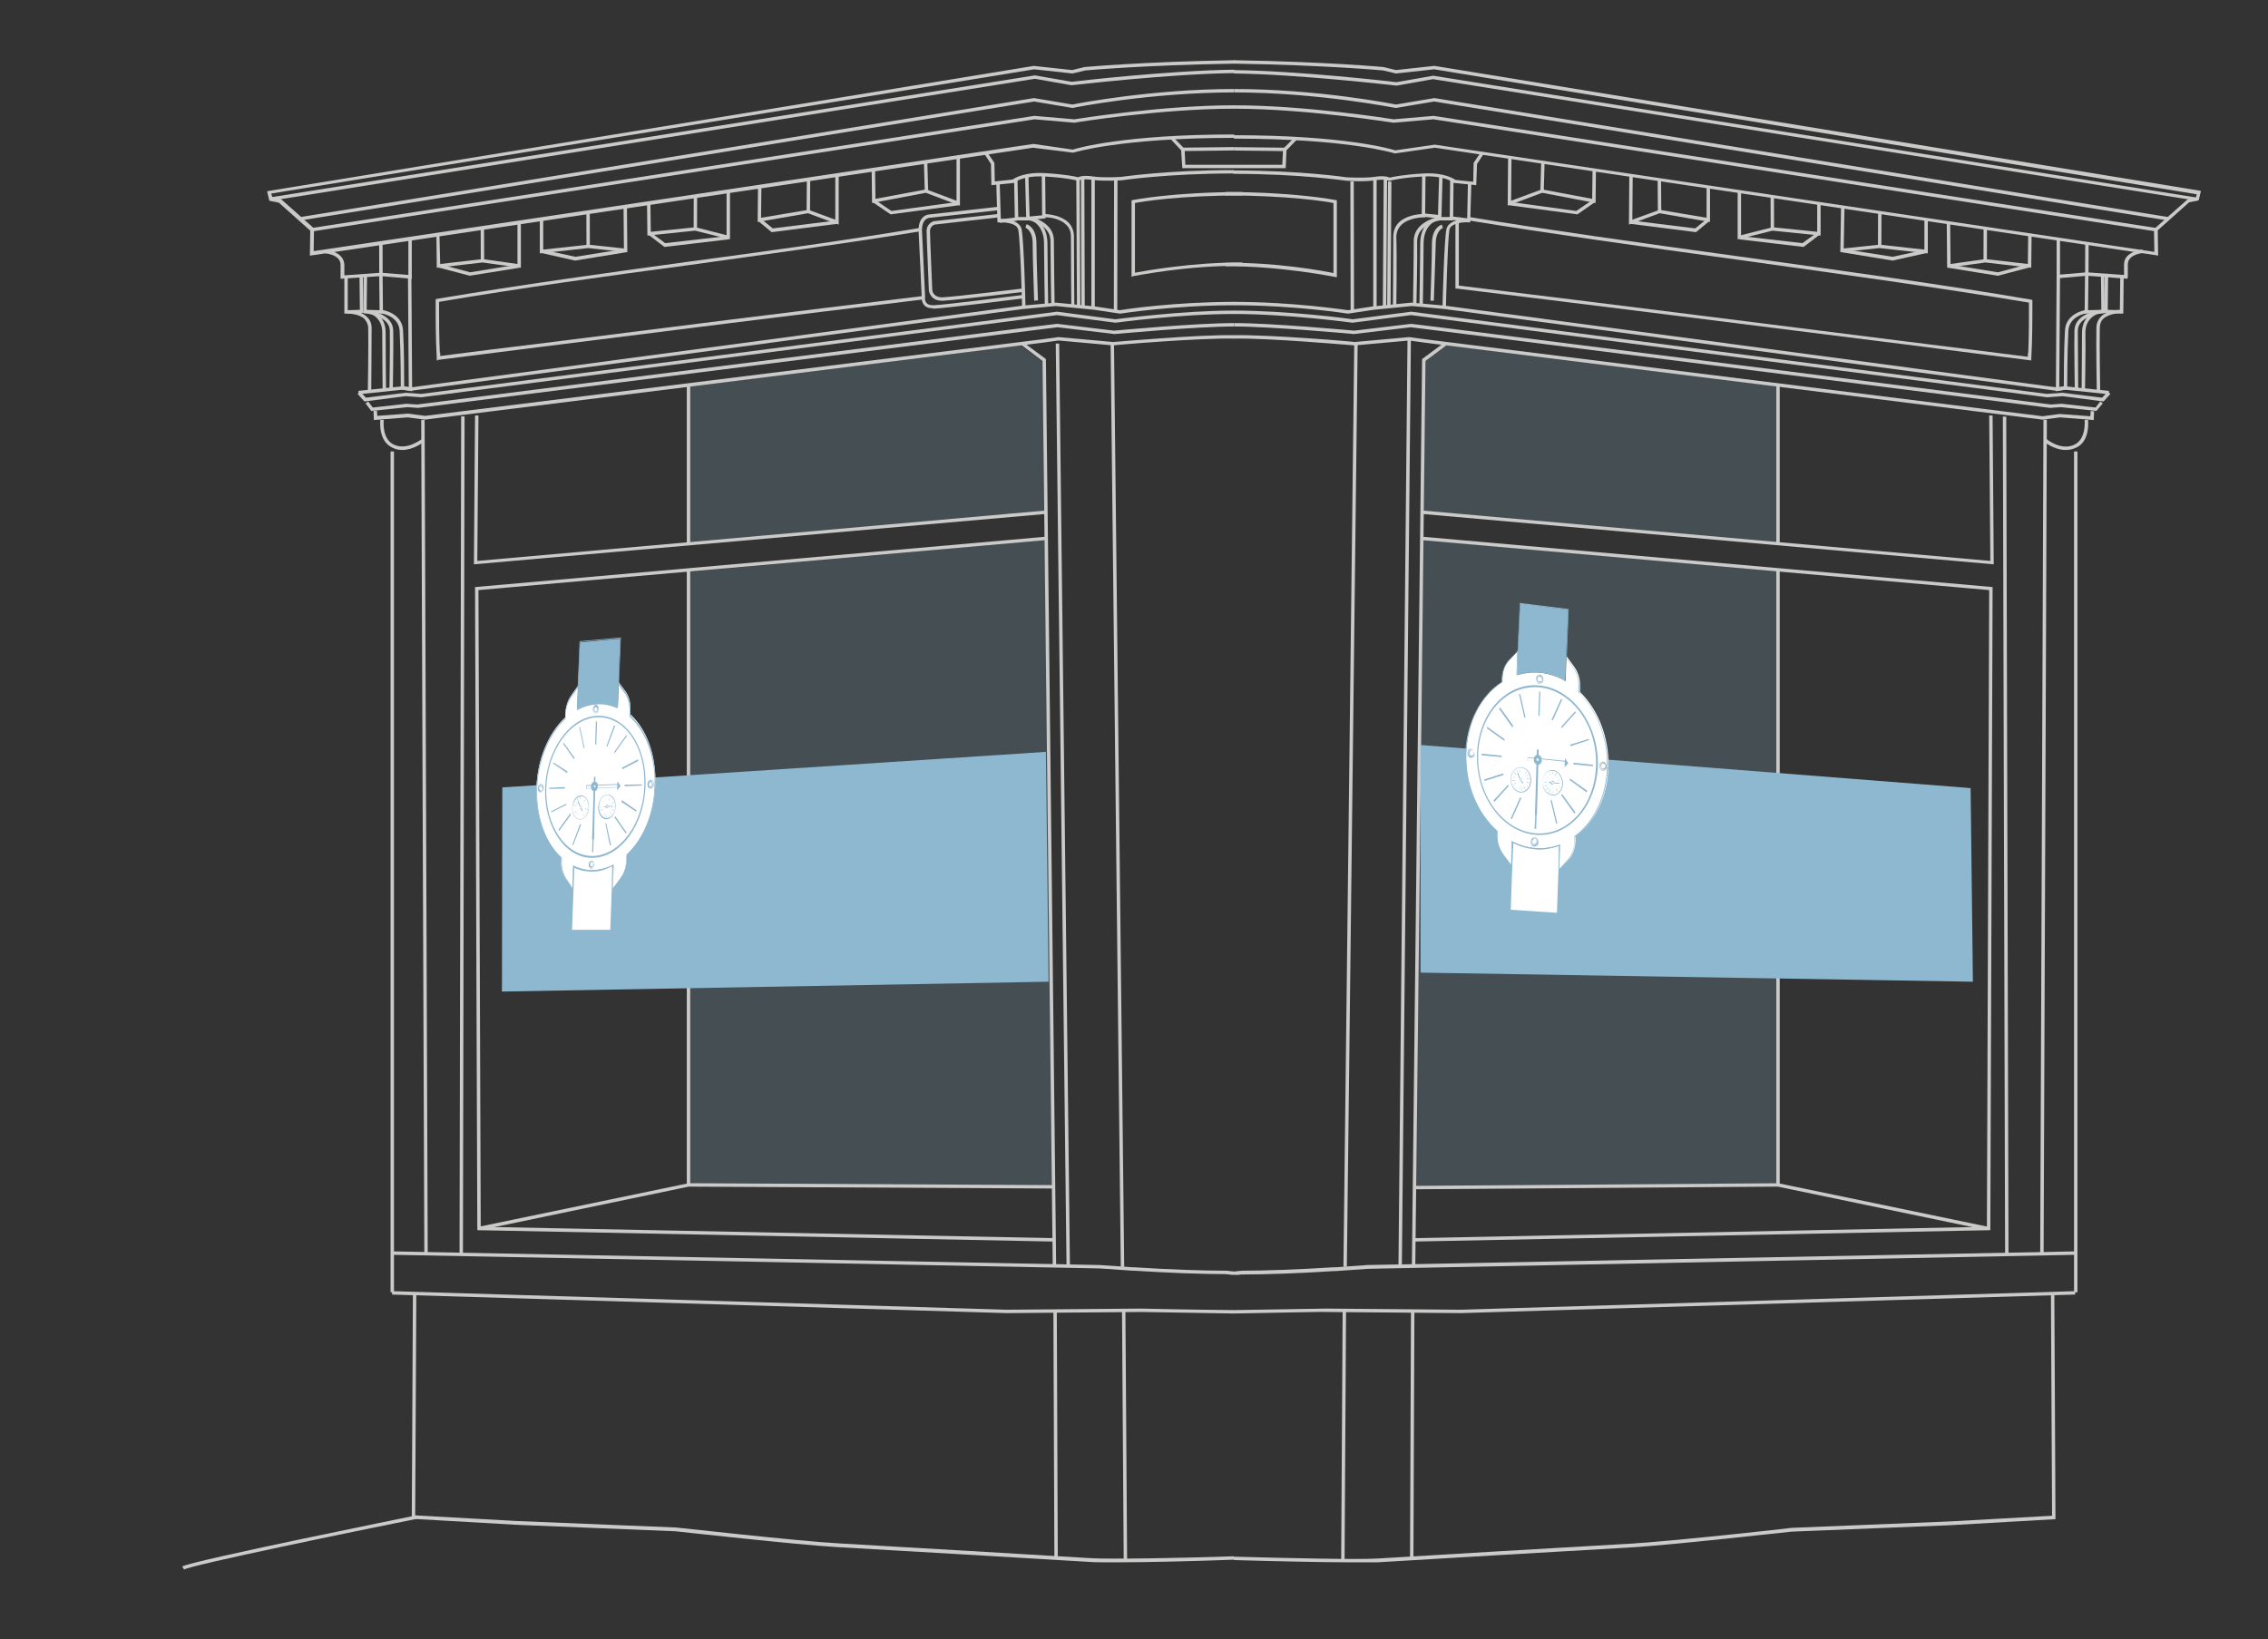 <?xml version="1.0" encoding="utf-8"?>
<!-- Generator: Adobe Illustrator 22.0.0, SVG Export Plug-In . SVG Version: 6.00 Build 0)  -->
<!DOCTYPE svg PUBLIC "-//W3C//DTD SVG 1.1//EN" "http://www.w3.org/Graphics/SVG/1.1/DTD/svg11.dtd">
<svg version="1.1" id="Layer_1" xmlns="http://www.w3.org/2000/svg" xmlns:xlink="http://www.w3.org/1999/xlink" x="0px" y="0px"
	 width="598.7px" height="432.8px" viewBox="0 0 598.7 432.8" style="enable-background:new 0 0 598.7 432.8;" xml:space="preserve"
	>
<rect x="0" y="0" width="598.7" height="432.8" fill="#333333" stroke="none"/>
<g>
	<g style="opacity:0.2;">
		<polygon style="fill:#8EB7D0;" points="275.6,135.2 275.3,95.5 269.4,91.2 181.8,102.1 181.9,143.6 		"/>
		<polygon style="fill:#8EB7D0;" points="181.9,151 181.8,312.5 277.7,313.4 275.8,142.6 		"/>
	</g>
	<g style="opacity:0.2;">
		<g>
			<polygon style="fill:#8EB7D0;" points="375.8,135.1 376.2,95.4 382,91.1 469.6,102 469.6,143.5 			"/>
			<polygon style="fill:#8EB7D0;" points="469.6,150.9 469.6,312.4 373.8,313.3 375.7,142.5 			"/>
		</g>
	</g>
	<g>
		<defs>
			<rect id="SVGID_1_" x="-21" y="6.5" width="609" height="440.4"/>
		</defs>
		<clipPath id="SVGID_2_">
			<use xlink:href="#SVGID_1_"  style="overflow:visible;"/>
		</clipPath>
		<g style="clip-path:url(#SVGID_2_);">
			<g>
				<polygon style="fill:#CACAC9;" points="126.6,324.8 126.4,323.9 181.8,312.4 278,312.9 278,313.8 181.8,313.3 				"/>
				<rect x="181.3" y="101.6" style="fill:#CACAC9;" width="0.9" height="41.9"/>
				<rect x="181.3" y="150.5" style="fill:#CACAC9;" width="0.9" height="162.4"/>
			</g>
			<g>
				<path style="fill:#CACAC9;" d="M81.8,67.5l0.1-6.6l-8.3-7.4L71.1,53l-0.6-2.5l0.5-0.1l201.9-33l10.1,1.1l3.3-0.8
					c0.2,0,14.9-1.4,39.6-1.8l0,0.9c-24.6,0.4-39.3,1.8-39.4,1.8l-3.4,0.8l-10.1-1.1L71.6,51.1l0.3,1l2.2,0.4l8.8,7.8l-0.1,6
					l190-28.3l10.4,1.5c1.2-0.4,13.6-4,42.6-4v0.9c-30.3,0-42.3,3.9-42.5,3.9l-0.1,0L272.7,39L81.8,67.5z"/>
				<path style="fill:#CACAC9;" d="M82.4,61.1l-0.1-0.9L273,30.6l0.1,0l10.5,0.9c1.3-0.2,23.3-3.7,42.2-3.7v0.9c-19.2,0-41.9,3.6-42.1,3.7
					l-0.1,0l-10.5-0.9L82.4,61.1z"/>
				<path style="fill:#CACAC9;" d="M71.5,53l-0.1-0.9l201.8-32.2l9.7,1.7c1.4-0.2,25.9-3,42.9-3.2l0,0.9c-17.4,0.2-42.6,3.2-42.9,3.2l-0.1,0
					l-9.6-1.7L71.5,53z"/>
				<path style="fill:#CACAC9;" d="M89.9,73.6l0-0.5c0,0,0-0.5,0-3.2c0-2.7-4-3-4-3l0.1-0.9c1.7,0.1,4.8,1.1,4.9,3.9c0,1.5,0,2.3,0,2.8
					l9.7-0.7l7.2,0.6v-9.4h0.9v10.4l-8.1-0.7L89.9,73.6z"/>
				
					<rect x="100.1" y="64.2" transform="matrix(1 -3.460187e-03 3.460187e-03 1 -0.236 0.348)" style="fill:#CACAC9;" width="0.9" height="8.1"/>
				<polygon style="fill:#CACAC9;" points="137.5,70.7 127.4,69.3 115.3,70.7 115.2,61.9 116,61.9 116.2,69.7 127.4,68.4 136.6,69.7 
					136.6,58.8 137.5,58.8 				"/>
				
					<rect x="126.9" y="60.2" transform="matrix(1 -3.289456e-03 3.289456e-03 1 -0.211 0.419)" style="fill:#CACAC9;" width="0.9" height="8.5"/>
				<polygon style="fill:#CACAC9;" points="142.5,66.9 142.5,57.8 143.4,57.8 143.4,65.9 155.3,64.6 164.7,65.6 164.6,54.7 165.5,54.7 
					165.6,66.6 155.3,65.5 				"/>
				
					<rect x="154.8" y="55.9" transform="matrix(1 -3.105575e-03 3.105575e-03 1 -0.187 0.482)" style="fill:#CACAC9;" width="0.9" height="9"/>
				<polygon style="fill:#CACAC9;" points="192.7,63.2 183.5,60.9 170.9,62.2 170.8,53.7 171.7,53.7 171.8,61.2 183.6,60 191.8,62.1 
					191.8,50.6 192.7,50.6 				"/>
				
					<rect x="179.3" y="55.7" transform="matrix(2.929675e-03 -1 1 2.929675e-03 126.88 239.584)" style="fill:#CACAC9;" width="8.5" height="0.9"/>
				<polygon style="fill:#CACAC9;" points="221.4,59.3 213.3,56.3 200,58.6 200.1,49.3 201,49.3 200.9,57.5 213.4,55.4 220.5,58 220.5,46.3 
					221.4,46.3 				"/>
				
					<rect x="209.3" y="51.1" transform="matrix(6.835778e-03 -1 1 6.835778e-03 160.393 264.632)" style="fill:#CACAC9;" width="8.3" height="0.9"/>
				<polygon style="fill:#CACAC9;" points="253.4,54.3 244.4,50.9 230.2,53.6 230.1,44.8 231,44.8 231.1,52.5 244.5,50 252.5,53 252.5,41.6 
					253.4,41.6 				"/>
				
					<rect x="243.9" y="42.8" transform="matrix(1 -2.918464e-02 2.918464e-02 1 -1.256 7.151)" style="fill:#CACAC9;" width="0.9" height="7.7"/>
				<path style="fill:#CACAC9;" d="M261.7,48.9l-0.1-5.6l-1.7-2.6l0.7-0.5l1.9,2.8l0.1,4.9l4.7-0.5c0.6-0.4,3.1-2,8.5-1.7
					c5.2,0.3,8.1,0.9,8.8,1.1c0.4-0.2,1.6-0.6,4-0.2c2.9,0.4,7.4,0.1,7.4,0.1c0.1,0,12-1.8,29.7-1.8v0.9c-17.7,0-29.5,1.8-29.6,1.8
					c-0.2,0-4.6,0.3-7.6-0.1c-2.7-0.4-3.6,0.1-3.6,0.1l-0.2,0.1l-0.2,0c0,0-3-0.8-8.8-1.1c-5.7-0.3-8,1.6-8,1.6l-0.1,0.1L261.7,48.9
					z"/>
				<path style="fill:#CACAC9;" d="M269.8,80.8c0-0.2-0.4-16.7-1-20.1c-0.4-2.2-5-2-5-2l-0.5,0L263,48.4l0.9,0l0.3,9.4c1.3,0,5,0.3,5.5,2.8
					c0.6,3.4,1,19.5,1,20.2L269.8,80.8z"/>
				<polygon style="fill:#CACAC9;" points="271.9,58.2 267.9,58.2 267.7,47.6 268.6,47.6 268.8,57.3 271.9,57.3 				"/>
				<path style="fill:#CACAC9;" d="M277.5,80.5c0-0.1-0.2-12.1-0.2-16.9c0-4.5-6-5.5-6-5.5l-0.4-0.1l0-0.4c0-0.4-0.3-10.7-0.3-11.1h0.9
					c0,0.4,0.2,8.9,0.3,10.7c1.4,0.3,6.4,1.8,6.4,6.3c0,4.9,0.2,16.8,0.2,16.9L277.5,80.5z"/>
				<path style="fill:#CACAC9;" d="M282.8,80.6c0-0.1-0.1-12.4-0.1-18.1c0-1.3-0.4-2.4-1.3-3.2c-2-2-5.7-2-5.8-1.9l-0.5,0l-0.1-11.1l0.9,0
					l0.1,10.2c1.1,0.1,4.1,0.4,6,2.2c1,1,1.5,2.3,1.5,3.8c0,5.6,0.1,18,0.1,18.1L282.8,80.6z"/>
				
					<rect x="284.2" y="47.3" transform="matrix(1 -5.559167e-03 5.559167e-03 1 -0.352 1.584)" style="fill:#CACAC9;" width="0.9" height="33.6"/>
				
					<rect x="285.4" y="47.1" transform="matrix(1 -3.314927e-03 3.314927e-03 1 -0.211 0.948)" style="fill:#CACAC9;" width="0.9" height="33.8"/>
				<rect x="288.1" y="47.1" style="fill:#CACAC9;" width="0.9" height="34.1"/>
				
					<rect x="277.2" y="64.3" transform="matrix(1.953121e-03 -1 1 1.953121e-03 229.189 359.159)" style="fill:#CACAC9;" width="34.7" height="0.9"/>
				<polygon style="fill:#CACAC9;" points="312.1,44.4 311.8,39.7 309,36.7 309.6,36.1 312.7,39.3 312.9,43.5 325.7,43.5 325.7,44.4 				"/>
				
					<rect x="271.4" y="56.8" transform="matrix(0.995 -0.104 0.104 0.995 -4.482 28.917)" style="fill:#CACAC9;" width="4.5" height="0.9"/>
				<path style="fill:#CACAC9;" d="M115.3,95.2l0-0.5c-0.3-5.4-0.3-10-0.3-15.3v-0.4l0.4-0.1c22-3.7,44.5-6.8,66.3-9.8
					c20.1-2.7,40.8-5.5,61-8.9l0.1,0.9c-20.2,3.3-41,6.1-61,8.9c-21.7,2.9-44.1,6-65.9,9.7c0,4.7,0,8.8,0.2,13.4l0.1,0l0,0.4
					c0,0.2,0,0.4,0,0.5c8.6-1.1,17.1-2.2,25.6-3.2c33.2-4.2,67.5-8.5,101.5-12.6l0.1,0.9c-34,4.1-68.3,8.4-101.5,12.6
					c-8.7,1.1-17.4,2.2-26.1,3.3L115.3,95.2L115.3,95.2L115.3,95.2z"/>
				<polygon style="fill:#CACAC9;" points="90.9,82.8 90.9,73.1 91.8,73.1 91.8,81.9 95,81.8 94.9,72.9 95.8,72.9 95.9,82.6 				"/>
				<path style="fill:none;stroke:#CACAC9;stroke-miterlimit:10;" d="M106.3,100.3"/>
				<polygon style="fill:#CACAC9;" points="101.1,82.8 95.9,82.7 96,72.6 96.9,72.6 96.8,81.8 100.2,81.9 100.1,72.4 101,72.4 				"/>
				<path style="fill:#CACAC9;" d="M108.8,103.3l-3-0.5l0-0.4c0-0.1,0-9.4-0.3-15c-0.2-4-4.7-4.6-4.9-4.7l0.1-0.9c0.1,0,5.5,0.7,5.7,5.5
					c0.3,5,0.3,12.9,0.3,14.7l1.2,0.2L107.7,73l0.9,0L108.8,103.3z"/>
				<path style="fill:#CACAC9;" d="M103.7,102.9l-0.9,0c0-0.1,0.2-11.9,0.1-15.5c0-3.5-4.6-4.4-6.5-4.7c-0.2,0-0.3,0-0.4-0.1l0.6-0.7
					l-0.3,0.3l0.1-0.4l0.1,0c2.2,0.3,7.3,1.4,7.3,5.6C103.9,91,103.7,102.8,103.7,102.9z"/>
				<path style="fill:#CACAC9;" d="M98,103.2l-0.9,0c0-0.1,0.2-12,0.1-16.5c0-1-0.4-1.8-1-2.5c-1.6-1.5-4.6-1.4-4.7-1.4l0-0.9
					c0.1,0,3.4-0.1,5.3,1.7c0.9,0.8,1.3,1.8,1.3,3.1C98.1,91.2,98,103.1,98,103.2z"/>
				<path style="fill:#CACAC9;" d="M94.7,104.1l-0.1-0.9l11.6-1.2l2.1,0.3l161.6-21.6l8.8-0.8l10.3,1l6.6,1c1.1-0.2,14.4-2.2,30.2-2.2v0.9
					c-16.3,0-29.9,2.2-30.1,2.2l-0.1,0l-6.7-1l-10.2-1l-8.7,0.8l-161.7,21.6l-2.1-0.3L94.7,104.1z"/>
				<path style="fill:#CACAC9;" d="M96.2,106l-1.8-2l0.7-0.6l1.5,1.6l10.5-1.3l4.1,0.3L279,82.3l0.1,0l15.3,2c1.1-0.1,17.3-2.3,31.4-2.3v0.9
					c-14.5,0-31.2,2.3-31.3,2.3l-0.1,0l-15.4-2l-167.8,21.7l-4.1-0.3L96.2,106z"/>
				<path style="fill:#CACAC9;" d="M98,108.5l-1.5-2l0.7-0.5l1.2,1.6l8.9-1l2.8,0.2l162.3-20.5l6.6-0.8l0.1,0l15,1.8c1.1-0.1,21.6-2,31.7-2
					v0.9c-10.3,0-31.4,2-31.6,2l0,0l-15-1.8l-6.4,0.8l-162.4,20.5l-2.8-0.2L98,108.5z"/>
				<path style="fill:#CACAC9;" d="M98.7,110.9l-0.1-2.4l0.9-0.1l0.1,1.4l8.1-0.6l4.5,0.6L275,89.6l4.4-0.6l0,0l14.5,1.3
					c0.1,0,22.6-2,31.8-1.8l0,0.9c-9.2-0.2-31.6,1.7-31.8,1.8l-14.5-1.3l-4.3,0.6l-163,20.3l-4.5-0.6L98.7,110.9z"/>
				<path style="fill:#CACAC9;" d="M106.2,118.8c-0.8,0-1.6-0.1-2.4-0.5c-4.1-1.7-3.4-7.3-3.4-7.5l0.9,0.1c0,0.1-0.6,5.2,2.9,6.6
					c3.5,1.4,7.1-1.6,7.2-1.6l0.6,0.7C111.8,116.7,109.2,118.8,106.2,118.8z"/>
				
					<rect x="111.6" y="110.9" transform="matrix(1 -3.737000e-03 3.737000e-03 1 -0.825 0.42)" style="fill:#CACAC9;" width="0.9" height="220"/>
				<rect x="103.1" y="119.2" style="fill:#CACAC9;" width="0.9" height="222"/>
				
					<rect x="11.4" y="220.1" transform="matrix(1.953121e-03 -1 1 1.953121e-03 -98.817 342.113)" style="fill:#CACAC9;" width="221.2" height="0.9"/>
				<polygon style="fill:#CACAC9;" points="125.1,149 125.4,109.7 126.3,109.7 126,148.1 275.9,134.8 276,135.7 				"/>
				<polygon style="fill:#CACAC9;" points="278,327.8 126,324.8 126,324.3 125.4,155 276.1,141.7 276.1,142.6 126.3,155.8 126.9,323.9 
					278.1,326.9 				"/>
				<polygon style="fill:#CACAC9;" points="277.9,334.3 275.2,95.3 269.5,91 270,90.3 276.1,94.8 276.1,95 278.8,334.3 				"/>
				
					<rect x="280.1" y="90.7" transform="matrix(1 -1.166223e-02 1.166223e-02 1 -2.459 3.286)" style="fill:#CACAC9;" width="0.9" height="243.5"/>
				
					<rect x="294.5" y="90.8" transform="matrix(1 -1.104224e-02 1.104224e-02 1 -2.33 3.27)" style="fill:#CACAC9;" width="0.9" height="243.7"/>
				<path style="fill:#CACAC9;" d="M325.7,336.6c-0.3,0-0.7,0-1.2-0.1c-0.4,0-0.8-0.1-1-0.1c0,0,0,0,0,0c-6.1,0-14.6-0.3-24.1-0.9
					c-0.3,0-0.4,0-0.4,0l-8.7-0.6l-186.6-3.6l0-0.9l186.6,3.6l8.7,0.6l0,0c0,0,0.2,0,0.5,0c9.4,0.6,18,0.9,24,0.9c0,0,0,0,0,0
					c0.3,0,0.7,0,1.1,0.1c0.4,0,0.8,0.1,1.1,0.1L325.7,336.6C325.7,336.6,325.7,336.6,325.7,336.6z"/>
				<path style="fill:#CACAC9;" d="M325.7,346.8c-12.2-0.2-24.2-0.4-24.4-0.4l-35.6,0.3l-162.2-4.9l0-0.9l162.2,4.9l35.6-0.3
					c0.1,0,12.2,0.3,24.4,0.4L325.7,346.8z"/>
				<path style="fill:#CACAC9;" d="M48.6,414.4l-0.5-0.8c2.4-1.5,59.4-13,61.8-13.5l0.2,0.9C93.6,404.3,50.5,413.2,48.6,414.4z"/>
				<path style="fill:#CACAC9;" d="M294.5,412.5c-3,0-5.3,0-6.7-0.1c-9.6-0.6-55.7-3.3-66.4-3.9c-10.9-0.6-42.8-4.2-43.1-4.2l-41.7-1.7
					l-27.9-1.6l0.3-59.4l0.9,0l-0.3,58.5l27,1.5l41.8,1.7c0.4,0,32.1,3.6,43.1,4.2c10.7,0.6,56.8,3.3,66.4,3.9
					c5,0.3,23.5,0,37.8-0.5l0,0.9C315.3,412.2,302.6,412.5,294.5,412.5z"/>
				
					<rect x="296.4" y="345.9" transform="matrix(1 -6.802564e-03 6.802564e-03 1 -2.57 2.028)" style="fill:#CACAC9;" width="0.9" height="65.9"/>
				
					<rect x="278.2" y="346.2" transform="matrix(1 -4.025169e-03 4.025169e-03 1 -1.522 1.125)" style="fill:#CACAC9;" width="0.9" height="65.1"/>
				<polygon style="fill:#CACAC9;" points="124,72.8 115.6,70.6 115.9,69.7 124.1,71.9 137,69.8 137.1,70.7 				"/>
				<polygon style="fill:#CACAC9;" points="151.8,68.8 142.9,66.8 143.1,65.9 151.9,67.8 165.1,65.7 165.3,66.6 				"/>
				<polygon style="fill:#CACAC9;" points="175.4,65.2 171.2,62 171.7,61.3 175.6,64.2 192.2,62.3 192.3,63.2 				"/>
				<polygon style="fill:#CACAC9;" points="203.7,61.3 200.2,58.4 200.8,57.7 204,60.3 220.9,58.2 221,59.1 				"/>
				<polygon style="fill:#CACAC9;" points="235.1,56.6 230.4,53.4 230.9,52.7 235.3,55.7 252.9,53.3 253.1,54.2 				"/>
				<path style="fill:#CACAC9;" d="M246.2,81.4c-1,0-1.8-0.3-2.3-0.9c-0.7-0.9-0.6-2-0.6-2.3c0-0.8-0.6-12.7-0.8-16.9
					c-0.1-1.8,0.3-3.1,1.1-3.9c0.8-0.8,1.8-0.8,1.9-0.8l17.9-2l0.1,0.9l-18,2c-0.1,0-0.7,0-1.3,0.6c-0.6,0.6-0.9,1.7-0.8,3.2
					c0.2,4.4,0.8,16.9,0.8,16.9l0,0.1l0,0.1c0,0-0.2,1,0.4,1.6c0.3,0.4,0.9,0.6,1.8,0.6c3.1-0.1,23.3-2.7,23.5-2.7l0.1,0.9
					c-0.8,0.1-20.5,2.6-23.6,2.7C246.3,81.4,246.2,81.4,246.2,81.4z"/>
				<path style="fill:#CACAC9;" d="M248.6,79.4c-3.1,0-3.4-2.7-3.4-2.7c0-0.6-0.6-14-0.6-15.7c0-1.6,1.2-2.4,1.9-2.6l16.9-1.9l0.1,0.9
					l-16.8,1.9c0,0-1.2,0.4-1.2,1.7c0,1.7,0.6,15.5,0.6,15.6c0,0.2,0.3,2,2.8,1.9c3.7-0.2,20.7-2.3,20.9-2.3l0.1,0.9
					c-0.7,0.1-17.3,2.1-20.9,2.3C248.8,79.4,248.7,79.4,248.6,79.4z"/>
				
					<rect x="263.7" y="57.6" transform="matrix(0.993 -0.121 0.121 0.993 -5.069 32.656)" style="fill:#CACAC9;" width="4.6" height="0.9"/>
				<path style="fill:#CACAC9;" d="M275.8,80.4c0-0.1-0.2-11.5-0.2-16.2c0-4.3-2.7-5.7-2.8-5.7l0.4-0.8c0.1,0.1,3.3,1.6,3.3,6.6
					c0,4.7,0.2,16,0.2,16.1L275.8,80.4z"/>
				<path style="fill:#CACAC9;" d="M273,79.4c0-0.1-0.4-11.2-0.4-15.1c0-3.5-1.8-4.1-1.9-4.2l0.3-0.9c0.1,0,2.6,0.8,2.6,5
					c0,3.9,0.4,15,0.4,15.1L273,79.4z"/>
				<path style="fill:#CACAC9;" d="M101,102.7c0-0.1-0.1-10.9-0.1-15c0-3.7-2.9-4.8-3-4.8l0.3-0.9c0,0,3.6,1.3,3.6,5.7
					c0,4.1,0.1,14.8,0.1,14.9L101,102.7z"/>
				<path style="fill:#CACAC9;" d="M298.7,73.1V52.9l0.4-0.1c0.1,0,10.5-2.1,28.9-2.1v0.9c-16.5,0-26.4,1.6-28.4,2V72
					c2.7-0.5,15.4-2.8,28.4-2.7l0,0.9c-14.6-0.2-28.6,2.7-28.8,2.7L298.7,73.1z"/>
				<path style="fill:#CACAC9;" d="M79.3,58.2l0-0.9c1.7-0.2,191.7-31.1,193.6-31.4l0.1,0l10.1,1.7c1.4-0.3,21.2-4.1,42.7-4.1v0.9
					c-22.1,0-42.4,4-42.6,4.1l-0.1,0l-10.1-1.7C240.5,32.1,79.9,58.2,79.3,58.2z"/>
				
					<rect x="312.3" y="38.9" transform="matrix(1 -1.171795e-02 1.171795e-02 1 -0.44 3.741)" style="fill:#CACAC9;" width="13.5" height="0.9"/>
			</g>
			<g>
				<path style="fill:#CACAC9;" d="M569.7,67.5l-0.5-0.1L378.8,39l-10.5,1.5l-0.1,0c-0.1,0-12.1-3.9-42.5-3.9v-0.9c29,0,41.4,3.6,42.6,4
					l10.4-1.5l0.1,0l189.9,28.3l-0.1-6l8.8-7.8l2.2-0.4l0.3-1L378.6,18.3l-10.1,1.1l-3.4-0.8c-0.1,0-14.8-1.4-39.4-1.8l0-0.9
					c24.6,0.4,39.4,1.8,39.5,1.8l3.3,0.8l10.1-1.1l0.1,0l202.3,33l-0.6,2.5l-2.5,0.5l-8.3,7.4L569.7,67.5z"/>
				<path style="fill:#CACAC9;" d="M569.1,61.1L378.4,31.5l-10.5,0.9l-0.1,0c-0.2,0-22.8-3.7-42.1-3.7v-0.9c18.9,0,40.9,3.5,42.2,3.7
					l10.5-0.9l0.1,0l190.7,29.6L569.1,61.1z"/>
				<path style="fill:#CACAC9;" d="M579.9,53L378.3,20.9l-9.6,1.7l-0.1,0c-0.3,0-25.5-3-42.9-3.2l0-0.9c17,0.2,41.5,3,42.9,3.2l9.7-1.7
					l0.1,0l201.7,32.2L579.9,53z"/>
				<path style="fill:#CACAC9;" d="M561.6,73.6l-10.7-0.8l-8,0.7V63.1h0.9v9.4l7.1-0.6l9.8,0.7c0-0.4,0-1.3,0-2.8c0-2.8,3.2-3.7,4.9-3.9
					l0.1,0.9c0,0-4,0.3-4,3c0,2.7,0,3.2,0,3.2L561.6,73.6z"/>
				
					<rect x="546.9" y="67.8" transform="matrix(3.906220e-03 -1 1 3.906220e-03 480.483 618.94)" style="fill:#CACAC9;" width="8.1" height="0.9"/>
				<polygon style="fill:#CACAC9;" points="514,70.7 513.9,58.8 514.8,58.8 514.9,69.7 524.1,68.4 535.3,69.7 535.4,61.9 536.3,61.9 
					536.2,70.7 524.1,69.3 				"/>
				
					<rect x="519.8" y="64" transform="matrix(2.929675e-03 -1 1 2.929675e-03 458.074 588.399)" style="fill:#CACAC9;" width="8.5" height="0.9"/>
				<polygon style="fill:#CACAC9;" points="508.9,66.9 496.1,65.5 485.8,66.6 486,54.7 486.9,54.7 486.7,65.6 496.1,64.6 496.2,64.6 
					508,65.9 508,57.8 508.9,57.8 				"/>
				
					<rect x="491.7" y="60" transform="matrix(2.929675e-03 -1 1 2.929675e-03 434.304 556.486)" style="fill:#CACAC9;" width="9" height="0.9"/>
				<polygon style="fill:#CACAC9;" points="458.7,63.2 458.7,50.6 459.6,50.6 459.6,62.1 467.9,60 479.7,61.2 479.7,53.7 480.6,53.7 
					480.6,62.2 467.9,60.9 				"/>
				
					<rect x="467.4" y="51.9" transform="matrix(1 -3.289456e-03 3.289456e-03 1 -0.182 1.539)" style="fill:#CACAC9;" width="0.9" height="8.5"/>
				<polygon style="fill:#CACAC9;" points="430,59.3 430.1,46.3 431,46.3 430.9,58 438.1,55.4 450.5,57.5 450.5,49.3 451.4,49.3 451.4,58.6 
					438.1,56.3 				"/>
				
					<rect x="437.6" y="47.4" transform="matrix(1 -6.756602e-03 6.756602e-03 1 -0.338 2.961)" style="fill:#CACAC9;" width="0.9" height="8.3"/>
				<polygon style="fill:#CACAC9;" points="398,54.3 398.1,41.6 399,41.6 398.9,53 407,50 420.3,52.5 420.4,44.8 421.3,44.8 421.2,53.6 
					407.1,50.9 				"/>
				
					<rect x="403.3" y="46.2" transform="matrix(2.928431e-02 -1 1 2.928431e-02 348.613 452.192)" style="fill:#CACAC9;" width="7.7" height="0.9"/>
				<path style="fill:#CACAC9;" d="M389.7,48.9l-5.9-0.6l-0.1-0.1c0,0-2.3-1.9-8-1.6c-5.8,0.3-8.7,1.1-8.8,1.1l-0.2,0.1l-0.2-0.1l0,0
					c0,0-0.9-0.5-3.6-0.1c-3,0.5-7.4,0.1-7.6,0.1c-0.2,0-12-1.8-29.7-1.8V45c17.8,0,29.7,1.8,29.8,1.8l0,0c0,0,4.4,0.3,7.4-0.1
					c2.5-0.4,3.6,0,4.1,0.2c0.7-0.2,3.6-0.8,8.8-1.1c5.4-0.3,7.9,1.3,8.5,1.7l4.7,0.5L389,43l1.9-2.8l0.7,0.5l-1.7,2.6L389.7,48.9z"
					/>
				<path style="fill:#CACAC9;" d="M381.7,80.8l-0.9,0c0-0.7,0.4-16.8,1-20.2c0.5-2.5,4.2-2.8,5.5-2.8l0.2-9.4l0.9,0l-0.3,10.3l-0.5,0
					c-1.3-0.1-4.7,0.2-5,2C382.1,64.1,381.7,80.7,381.7,80.8z"/>
				<polygon style="fill:#CACAC9;" points="379.6,58.2 379.6,57.3 382.7,57.3 382.8,47.6 383.7,47.6 383.6,58.2 				"/>
				<path style="fill:#CACAC9;" d="M373.9,80.5l-0.9,0c0-0.1,0.2-12,0.2-16.9c0-4.5,5-6,6.4-6.3c0-1.9,0.3-10.3,0.3-10.7h0.9
					c0,0.4-0.3,10.7-0.3,11.1l0,0.4l-0.4,0.1c-0.1,0-6,1-6,5.5C374.2,68.4,373.9,80.4,373.9,80.5z"/>
				<path style="fill:#CACAC9;" d="M368.6,80.6l-0.9,0c0-0.1,0.1-12.4,0.1-18.1c0-1.6,0.5-2.8,1.5-3.8c1.9-1.8,4.8-2.1,6-2.2l0.1-10.2l0.9,0
					l-0.1,11.1l-0.5,0c0,0-3.8,0-5.8,2c-0.8,0.8-1.3,1.9-1.3,3.2C368.8,68.2,368.6,80.5,368.6,80.6z"/>
				
					<rect x="350.2" y="64.1" transform="matrix(6.835778e-03 -1 1 6.835778e-03 299.683 430.885)" style="fill:#CACAC9;" width="33.2" height="0.9"/>
				
					<rect x="348.7" y="63.5" transform="matrix(6.835778e-03 -1 1 6.835778e-03 299.152 429.194)" style="fill:#CACAC9;" width="33.8" height="0.9"/>
				<rect x="362.5" y="47.1" style="fill:#CACAC9;" width="0.9" height="34.1"/>
				
					<rect x="356.5" y="47.9" transform="matrix(1 -2.200468e-03 2.200468e-03 1 -0.142 0.786)" style="fill:#CACAC9;" width="0.9" height="34.2"/>
				<polygon style="fill:#CACAC9;" points="339.4,44.4 325.7,44.4 325.7,43.5 338.5,43.5 338.7,39.3 341.9,36.1 342.5,36.7 339.6,39.7 				
					"/>
				
					<rect x="377.4" y="55" transform="matrix(0.104 -0.995 0.995 0.104 281.431 426.997)" style="fill:#CACAC9;" width="0.9" height="4.5"/>
				<path style="fill:#CACAC9;" d="M536.2,95.2L536.2,95.2L536.2,95.2l-0.5-0.1c-9.8-1.2-20.7-2.6-32.3-4.1c-38.2-4.8-85.8-10.8-118.8-14.8
					l-0.4,0l0-17.6h0.9l0,16.8c33,4,80.3,10,118.4,14.8c11.4,1.4,22.2,2.8,31.8,4c0-0.1,0-0.3,0-0.5l0-0.4l0.1,0
					c0.2-4.6,0.2-8.8,0.2-13.4c-22-3.7-50.1-7.6-77.4-11.4c-24.8-3.4-50.4-7-70.5-10.3l0.1-0.9c20.1,3.3,45.7,6.9,70.5,10.3
					c27.4,3.8,55.8,7.7,77.8,11.5l0.4,0.1v0.4c0,5.3,0,9.9-0.3,15.3L536.2,95.2z"/>
				<polygon style="fill:#CACAC9;" points="560.5,82.8 555.5,82.6 555.6,72.9 556.5,72.9 556.4,81.8 559.6,81.9 559.7,73.1 560.6,73.1 				
					"/>
				<path style="fill:none;stroke:#CACAC9;stroke-miterlimit:10;" d="M545.2,100.3"/>
				<polygon style="fill:#CACAC9;" points="550.3,82.8 550.4,72.4 551.3,72.4 551.2,81.9 554.7,81.8 554.6,72.6 555.5,72.6 555.6,82.7 				
					"/>
				<path style="fill:#CACAC9;" d="M542.7,103.3l0.2-30.4l0.9,0l-0.2,29.3l1.2-0.2c0-1.8,0-9.7,0.3-14.7c0.2-4.8,5.7-5.5,5.7-5.5l0.1,0.9
					c-0.2,0-4.7,0.7-4.9,4.7c-0.3,5.6-0.3,14.9-0.3,15l0,0.4L542.7,103.3z"/>
				<path style="fill:#CACAC9;" d="M547.7,102.9c0-0.1-0.2-11.9-0.1-15.5c0-4.2,5.1-5.3,7.3-5.6l0.1,0l0.1,0.4l0.3,0.4
					c-0.1,0.1-0.2,0.1-0.4,0.1c-2,0.3-6.5,1.2-6.5,4.7c0,3.7,0.1,15.4,0.1,15.5L547.7,102.9z"/>
				<path style="fill:#CACAC9;" d="M553.5,103.2c0-0.1-0.2-12-0.1-16.6c0-1.3,0.5-2.3,1.3-3.1c1.9-1.8,5.2-1.7,5.3-1.7l0,0.9
					c0,0-3-0.1-4.7,1.4c-0.7,0.6-1,1.5-1,2.5c-0.1,4.5,0.1,16.4,0.1,16.5L553.5,103.2z"/>
				<path style="fill:#CACAC9;" d="M556.7,104.1l-11.5-1.2l-2.1,0.3l-0.1,0L381.4,81.6l-8.7-0.8l-10.1,1l-6.7,1l-0.1,0
					c-0.1,0-13.8-2.2-30.1-2.2v-0.9c15.7,0,29.1,2.1,30.2,2.2l6.5-1l10.2-1l8.8,0.8l161.6,21.6l2.1-0.3l11.6,1.2L556.7,104.1z"/>
				<path style="fill:#CACAC9;" d="M555.3,106l-10.8-1.4l-4.1,0.3l0,0L372.5,83.2l-15.4,2l-0.1,0c-0.2,0-16.8-2.3-31.3-2.3V82
					c14.1,0,30.3,2.1,31.4,2.3l15.4-2l0.1,0L540.3,104l4.1-0.3l10.5,1.3l1.5-1.6l0.7,0.6L555.3,106z"/>
				<path style="fill:#CACAC9;" d="M553.4,108.5l-9.4-1l-2.8,0.2l0,0L378.8,87.2l-6.4-0.8l-15,1.8l0,0c-0.2,0-21.4-2-31.6-2v-0.9
					c10.1,0,30.5,1.9,31.7,2l15-1.8l6.6,0.8l162.3,20.5l2.8-0.2l9,1l1.2-1.6l0.7,0.5L553.4,108.5z"/>
				<path style="fill:#CACAC9;" d="M552.7,110.9l-8.9-0.7l-4.5,0.6l-0.1,0L376.3,90.5l-4.3-0.6l-14.4,1.3c-0.3,0-22.7-2-31.9-1.8l0-0.9
					c9.2-0.2,31.7,1.7,31.9,1.8L372,89l4.4,0.6l162.8,20.3l4.5-0.6l8.1,0.6l0.1-1.4l0.9,0.1L552.7,110.9z"/>
				<path style="fill:#CACAC9;" d="M545.3,118.8c-3.1,0-5.6-2.1-5.7-2.2l0.6-0.7c0,0,3.7,3.1,7.2,1.6c3.4-1.4,2.9-6.5,2.9-6.6l0.9-0.1
					c0,0.2,0.7,5.9-3.4,7.5C546.9,118.7,546,118.8,545.3,118.8z"/>
				
					<rect x="429.5" y="220.4" transform="matrix(3.906220e-03 -1 1 3.906220e-03 316.489 759.448)" style="fill:#CACAC9;" width="220" height="0.9"/>
				<rect x="547.5" y="119.2" style="fill:#CACAC9;" width="0.9" height="222"/>
				
					<rect x="529" y="110" transform="matrix(1 -2.700970e-03 2.700970e-03 1 -0.594 1.431)" style="fill:#CACAC9;" width="0.9" height="221.2"/>
				<polygon style="fill:#CACAC9;" points="526.3,149 375.5,135.7 375.5,134.8 525.4,148.1 525.1,109.7 526,109.7 				"/>
				<polygon style="fill:#CACAC9;" points="373.4,327.8 373.4,326.9 524.5,323.9 525.1,155.8 375.3,142.6 375.4,141.7 526,155 526,155.4 
					525.4,324.8 				"/>
				<polygon style="fill:#CACAC9;" points="373.6,334.3 372.7,334.3 375.4,94.8 381.2,90.5 381.8,91.2 376.3,95.3 				"/>
				
					<rect x="248.4" y="211.4" transform="matrix(9.765159e-03 -1 1 9.765159e-03 155.335 580.529)" style="fill:#CACAC9;" width="244.8" height="0.9"/>
				
					<rect x="234.7" y="212.2" transform="matrix(1.171795e-02 -1 1 1.171795e-02 139.684 566.683)" style="fill:#CACAC9;" width="243.7" height="0.9"/>
				<path style="fill:#CACAC9;" d="M325.7,336.6C325.7,336.6,325.7,336.6,325.7,336.6l0-0.9c0.3,0,0.7,0,1.1-0.1c0.4,0,0.8-0.1,1.1-0.1
					c6,0,14.6-0.3,24-0.9c0.3,0,0.5,0,0.5,0l8.6-0.6l186.7-3.6l0,0.9L361.2,335l-8.6,0.6c0,0-0.2,0-0.5,0c-9.5,0.6-18,0.9-24.1,0.9
					c-0.2,0-0.7,0-1.1,0.1C326.5,336.6,326,336.6,325.7,336.6z"/>
				<path style="fill:#CACAC9;" d="M325.7,346.8l0-0.9c12.1-0.2,24.2-0.4,24.4-0.4l35.6,0.3l162.1-4.9l0,0.9l-162.2,4.9l-35.6-0.3
					C350,346.3,337.9,346.6,325.7,346.8z"/>
				<path style="fill:#CACAC9;" d="M356.9,412.5c-8,0-20.7-0.3-31.2-0.6l0-0.9c14.3,0.4,32.8,0.8,37.8,0.5c9.5-0.6,55.7-3.3,66.4-3.9
					c10.9-0.6,42.7-4.1,43-4.2l41.8-1.7l27-1.5l-0.3-58.5l0.9,0l0.3,59.4l-27.9,1.6l-41.8,1.7c-0.3,0-32.1,3.6-43,4.2
					c-10.7,0.6-56.8,3.3-66.4,3.9C362.2,412.5,359.9,412.5,356.9,412.5z"/>
				
					<rect x="321.7" y="378.4" transform="matrix(5.859274e-03 -1 1 5.859274e-03 -26.245 731.256)" style="fill:#CACAC9;" width="65.9" height="0.9"/>
				
					<rect x="340.3" y="378.2" transform="matrix(3.906220e-03 -1 1 3.906220e-03 -7.315 750.051)" style="fill:#CACAC9;" width="65.1" height="0.9"/>
				<polygon style="fill:#CACAC9;" points="527.4,72.8 527.3,72.8 514.3,70.7 514.5,69.8 527.4,71.9 535.6,69.7 535.8,70.6 				"/>
				<polygon style="fill:#CACAC9;" points="499.6,68.8 486.2,66.6 486.3,65.7 499.6,67.8 508.4,65.9 508.6,66.8 				"/>
				<polygon style="fill:#CACAC9;" points="476.1,65.2 459.2,63.2 459.3,62.3 475.8,64.2 479.8,61.3 480.3,62 				"/>
				<polygon style="fill:#CACAC9;" points="447.7,61.3 430.4,59.1 430.5,58.2 447.5,60.3 450.7,57.7 451.2,58.4 				"/>
				<polygon style="fill:#CACAC9;" points="416.4,56.6 398.4,54.2 398.5,53.3 416.1,55.7 420.5,52.7 421,53.4 				"/>
				
					<rect x="385" y="55.7" transform="matrix(0.121 -0.993 0.993 0.121 281.183 433.588)" style="fill:#CACAC9;" width="0.9" height="4.6"/>
				<path style="fill:#CACAC9;" d="M375.6,80.4l-0.9,0c0-0.1,0.2-11.5,0.2-16.1c0-4.9,3.2-6.5,3.3-6.6l0.4,0.8c-0.1,0.1-2.8,1.4-2.8,5.7
					C375.8,68.9,375.6,80.3,375.6,80.4z"/>
				<path style="fill:#CACAC9;" d="M378.5,79.4l-0.9,0c0-0.1,0.4-11.2,0.4-15.1c0-4.2,2.5-5,2.6-5l0.3,0.9l-0.1-0.4l0.1,0.4
					c-0.1,0-1.9,0.7-1.9,4.2C378.9,68.2,378.5,79.3,378.5,79.4z"/>
				<path style="fill:#CACAC9;" d="M550.4,102.7l-0.9,0c0-0.1,0.1-10.9,0.1-14.9c0-4.4,3.6-5.6,3.6-5.7l0.3,0.9c-0.1,0-3,1.1-3,4.8
					C550.6,91.8,550.4,102.6,550.4,102.7z"/>
				<path style="fill:#CACAC9;" d="M352.8,73.2l-0.5-0.1c-0.1,0-14.2-2.9-28.8-2.8l0-0.9c13.1-0.2,25.8,2.1,28.5,2.7V53.6
					c-2-0.4-12-2-28.5-2v-0.9c18.5,0,28.9,2.1,29,2.1l0.4,0.1V73.2z"/>
				<path style="fill:#CACAC9;" d="M572.2,58.2c-0.6,0-161.2-26.1-193.6-31.4l-10.1,1.7l-0.1,0c-0.2,0-20.5-4.1-42.6-4.1v-0.9
					c21.5,0,41.3,3.8,42.7,4.1l10.1-1.7l0.1,0c1.9,0.3,191.9,31.2,193.6,31.4L572.2,58.2z"/>
				
					<rect x="332" y="32.7" transform="matrix(1.126231e-02 -1 1 1.126231e-02 289.329 371.376)" style="fill:#CACAC9;" width="0.9" height="13.5"/>
			</g>
			<polygon style="fill:#CACAC9;" points="524.6,324.8 469.3,313.3 373.4,314 373.4,313.1 469.4,312.4 524.8,323.9 			"/>
			<rect x="468.9" y="101.7" style="fill:#CACAC9;" width="0.9" height="41.9"/>
			<rect x="468.9" y="150.5" style="fill:#CACAC9;" width="0.9" height="162.4"/>
			<path style="fill:none;stroke:#CACAC9;stroke-miterlimit:10;" d="M277.3,326.8"/>
			<path style="fill:none;stroke:#CACAC9;stroke-miterlimit:10;" d="M276.1,141.2"/>
			<path style="fill:none;stroke:#CACAC9;stroke-miterlimit:10;" d="M275.1,272.1"/>
		</g>
	</g>
	<g>
		<polygon style="fill:#8EB7D0;" points="520.8,259.2 375,256.8 375,196.7 519.2,208 520.2,208.1 		"/>
		<g>
			<g>
				<path style="fill:#FFFFFF;" d="M411.6,229.6l0.2-6.6c-2.1,0.8-4.4,1.1-6.7,0.9c-2.1-0.2-4.1-0.8-6-1.8l-0.2,6.4l-2.2-3
					c-1.1-1.5-1.6-3.3-1.5-5.3l0-0.8c-5.4-4.8-8.5-12.6-8.2-20.7c0.3-8.1,3.9-15.1,9.6-18.7l0-1c0.1-1.9,0.7-3.6,1.9-4.8l2.3-2.4
					l-0.2,6.4c2-0.6,4-0.8,6.1-0.6c2.3,0.3,4.5,1,6.6,2.2l0.2-6.6l2.1,2.9c1,1.4,1.6,3.3,1.5,5.2l0,1.4c4.9,4.8,7.7,12.2,7.5,19.8
					l-0.1,0l0.1,0c-0.2,7.6-3.4,14.5-8.7,18.3l0,1.3c-0.1,1.9-0.7,3.7-1.8,4.9L411.6,229.6z"/>
				<path style="fill:#8EB7D0;" d="M411.5,229.9l0.2-6.7c-2.1,0.8-4.3,1.1-6.6,0.9c-2-0.2-4-0.8-6-1.7l-0.2,6.5l-2.3-3.2
					c-1.1-1.5-1.6-3.4-1.6-5.3l0-0.8c-5.4-4.9-8.5-12.6-8.2-20.7c0.3-8.1,3.9-15.1,9.6-18.8l0-0.9c0.1-1.9,0.7-3.7,1.9-4.9l2.4-2.6
					l-0.2,6.5c2-0.6,4-0.8,6-0.5c2.3,0.2,4.4,1,6.5,2.2l0.2-6.7l2.2,3.1c1,1.5,1.6,3.3,1.5,5.2l0,1.4c4.9,4.8,7.7,12.2,7.5,19.7l0,0
					l0,0.2c-0.2,7.6-3.5,14.4-8.7,18.3l0,1.2c-0.1,1.9-0.7,3.7-1.9,5L411.5,229.9z M399,222l0.1,0.1c1.9,1,3.9,1.6,6,1.8
					c2.3,0.2,4.5-0.1,6.6-0.9l0.1,0l-0.2,6.5l2.2-2.5c1.1-1.2,1.8-3,1.8-4.8l0-1.4l0,0c5.2-3.8,8.4-10.6,8.6-18.2l0-0.1
					c0.2-7.6-2.6-14.9-7.5-19.7l0,0l0-1.5c0.1-1.9-0.5-3.7-1.5-5.1l-1.9-2.7l-0.2,6.5l-0.1-0.1c-2.1-1.2-4.3-2-6.5-2.2
					c-2.1-0.2-4.1,0-6.1,0.6l-0.1,0l0.2-6.3l-2.1,2.3c-1.1,1.2-1.8,2.9-1.8,4.8l0,1l0,0c-5.7,3.7-9.2,10.6-9.5,18.7
					c-0.3,8.1,2.8,15.8,8.2,20.6l0,0l0,0.9c-0.1,1.9,0.5,3.7,1.5,5.2l2.1,2.8L399,222z"/>
			</g>
			<g>
				<path style="fill:#8EB7D0;" d="M425,204.8L425,204.8L425,204.8z M425.3,204.1L425.3,204.1L425.3,204.1z M425.3,203.4L425.3,203.4
					L425.3,203.4z M425.4,201L425.4,201L425.4,201z"/>
				<path style="fill:#8EB7D0;" d="M425.4,201.5C425.4,201.5,425.4,201.5,425.4,201.5l-1-0.1l0,0c0-0.2,0-0.3,0-0.5l0-0.1l1,0.1c0,0,0,0,0,0
					c0,0,0,0,0,0.1L425.4,201.5C425.5,201.5,425.5,201.5,425.4,201.5C425.4,201.5,425.4,201.5,425.4,201.5z M424.5,201.3l0.9,0.1
					l0-0.4l-0.9-0.1C424.5,201.1,424.5,201.2,424.5,201.3z M425.4,201L425.4,201L425.4,201z"/>
				<path style="fill:#8EB7D0;" d="M425.4,202.2C425.4,202.2,425.4,202.2,425.4,202.2l-1-0.1l0,0c0-0.2,0-0.3,0-0.5l0-0.1l1,0.1
					c0,0,0.1,0,0.1,0.1L425.4,202.2C425.4,202.1,425.4,202.2,425.4,202.2C425.4,202.2,425.4,202.2,425.4,202.2z M425.4,202.1
					L425.4,202.1C425.4,202.1,425.4,202.1,425.4,202.1z M424.5,202l0.9,0.1l0-0.4l-0.9-0.1C424.5,201.8,424.5,201.9,424.5,202z"/>
				<path style="fill:#8EB7D0;" d="M425.4,202.9C425.4,202.9,425.4,202.9,425.4,202.9l-1-0.1l0-0.1c0,0,0-0.1,0-0.1c0-0.1,0-0.1,0-0.2l0-0.1
					l0.9,0.1c0,0,0,0,0,0c0,0,0,0,0,0.1L425.4,202.9C425.4,202.8,425.4,202.8,425.4,202.9C425.4,202.8,425.4,202.8,425.4,202.9z
					 M424.5,202.7l0.9,0.1l0-0.4l-0.9-0.1l0,0c0,0.1,0,0.1,0,0.2C424.5,202.6,424.5,202.6,424.5,202.7L424.5,202.7z"/>
				<path style="fill:#8EB7D0;" d="M425.4,203.5C425.4,203.5,425.4,203.5,425.4,203.5l-1-0.1l0-0.1c0-0.2,0-0.3,0-0.5l0,0l0.9,0.1
					c0,0,0,0,0,0c0,0,0,0,0,0.1L425.4,203.5C425.4,203.5,425.4,203.5,425.4,203.5C425.4,203.5,425.4,203.5,425.4,203.5z
					 M425.3,203.4L425.3,203.4C425.3,203.4,425.3,203.4,425.3,203.4z M424.5,203.4l0.9,0.1l0-0.4l-0.9-0.1
					C424.5,203.1,424.5,203.2,424.5,203.4z M425.3,203.1C425.3,203.1,425.3,203.1,425.3,203.1L425.3,203.1z"/>
				<path style="fill:#8EB7D0;" d="M425.4,204.2C425.3,204.2,425.3,204.2,425.4,204.2l-1-0.1l0-0.1c0-0.1,0-0.3,0-0.5l0,0l1,0.1
					c0,0,0.1,0,0.1,0.1L425.4,204.2C425.4,204.2,425.4,204.2,425.4,204.2C425.4,204.2,425.4,204.2,425.4,204.2z M424.4,204l0.9,0.1
					l0-0.4l-0.9-0.1C424.4,203.8,424.4,203.9,424.4,204z M425.3,203.7C425.3,203.7,425.3,203.7,425.3,203.7L425.3,203.7z"/>
				<path style="fill:#8EB7D0;" d="M425.1,204.9C425.1,204.9,425.1,204.9,425.1,204.9l-0.9-0.1l0-0.1c0-0.1,0-0.3,0.1-0.4l0,0l0.8,0.1
					c0,0,0,0,0,0c0,0,0,0,0,0.1L425.1,204.9C425.1,204.8,425.1,204.8,425.1,204.9C425.1,204.9,425.1,204.9,425.1,204.9z
					 M424.3,204.7l0.7,0.1l0-0.4l-0.7-0.1C424.4,204.5,424.3,204.6,424.3,204.7z M425,204.4C425,204.4,425,204.4,425,204.4
					L425,204.4z"/>
			</g>
			<g id="XMLID_469_">
				<path id="XMLID_470_" style="fill:#8EB7D0;" d="M405.3,220.4c-8.9-0.8-15.8-10.4-15.4-21.4c0.4-10.9,7.9-19,16.7-18
					c8.7,1,15.5,10.5,15.2,21.2C421.4,213,414,221.2,405.3,220.4z M406.5,181.5c-8.6-0.9-15.9,6.9-16.3,17.6
					c-0.4,10.7,6.4,20.1,15,20.9c8.6,0.8,15.8-7.2,16.1-17.8C421.7,191.6,415,182.4,406.5,181.5z"/>
			</g>
			<path style="fill:#8EB7D0;" d="M407,180.3c-0.2,0.1-0.4,0.2-0.6,0.2c-0.5-0.1-0.9-0.6-0.9-1.3c0-0.7,0.5-1.1,1-1.1l0,0
				c0.5,0.1,0.9,0.6,0.9,1.3c0,0.3-0.1,0.6-0.3,0.8C407,180.2,407,180.2,407,180.3z M406,178.4c-0.2,0.2-0.3,0.4-0.4,0.8
				c0,0.3,0.1,0.5,0.2,0.7c0.1,0.2,0.3,0.3,0.6,0.4c0.4,0,0.8-0.4,0.8-0.9c0-0.5-0.3-1-0.8-1.1l0,0
				C406.3,178.2,406.1,178.3,406,178.4z M406.8,180c-0.1,0.1-0.3,0.1-0.4,0.1c-0.2,0-0.4-0.1-0.5-0.3c-0.1-0.2-0.2-0.4-0.2-0.6
				c0-0.2,0.1-0.4,0.2-0.6c0.1-0.1,0.3-0.2,0.5-0.2c0.2,0,0.4,0.1,0.5,0.3c0.1,0.2,0.2,0.4,0.2,0.6C407.1,179.5,407,179.7,406.8,180
				C406.9,179.9,406.8,179.9,406.8,180z M406.1,178.7C406.1,178.7,406.1,178.7,406.1,178.7c-0.2,0.2-0.2,0.3-0.2,0.5
				c0,0.2,0,0.3,0.1,0.5c0.1,0.1,0.2,0.2,0.4,0.2c0.1,0,0.3,0,0.4-0.1c0.1-0.1,0.2-0.3,0.2-0.4c0-0.2,0-0.3-0.1-0.5
				c-0.1-0.1-0.2-0.2-0.4-0.2C406.3,178.6,406.2,178.6,406.1,178.7z"/>
			<path style="fill:#8EB7D0;" d="M405.6,223.3c-0.2,0.1-0.4,0.2-0.6,0.2c-0.5,0-1-0.6-0.9-1.3c0-0.7,0.5-1.2,1-1.1c0.3,0,0.5,0.2,0.7,0.4
				c0.2,0.2,0.3,0.6,0.3,0.9c0,0.3-0.1,0.6-0.3,0.8C405.7,223.2,405.6,223.2,405.6,223.3z M404.6,221.4c-0.2,0.2-0.4,0.4-0.4,0.8
				c0,0.3,0.1,0.5,0.2,0.7c0.1,0.2,0.3,0.3,0.6,0.3c0.4,0,0.8-0.4,0.8-0.9c0-0.6-0.3-1-0.8-1.1C404.9,221.2,404.7,221.3,404.6,221.4
				z M405.4,223c-0.1,0.1-0.3,0.1-0.4,0.1c-0.2,0-0.4-0.1-0.5-0.3c-0.1-0.2-0.2-0.4-0.2-0.6c0-0.2,0.1-0.4,0.2-0.6
				c0.1-0.2,0.3-0.2,0.5-0.2c0.2,0,0.4,0.1,0.5,0.3c0.1,0.2,0.2,0.4,0.2,0.6C405.7,222.5,405.6,222.7,405.4,223
				C405.5,222.9,405.5,222.9,405.4,223z M404.7,221.7C404.7,221.7,404.7,221.7,404.7,221.7c-0.2,0.2-0.2,0.3-0.2,0.5
				c0,0.2,0,0.3,0.1,0.5c0.1,0.1,0.2,0.2,0.4,0.2c0.1,0,0.3,0,0.4-0.2c0.1-0.1,0.2-0.3,0.2-0.5c0-0.2,0-0.3-0.1-0.5
				c-0.1-0.1-0.2-0.2-0.4-0.2C404.9,221.6,404.8,221.6,404.7,221.7z"/>
			<path style="fill:#8EB7D0;" d="M388.9,199.9c-0.2,0.1-0.4,0.2-0.6,0.2c-0.5-0.1-1-0.6-0.9-1.3l0,0c0-0.7,0.5-1.2,1-1.1
				c0.5,0.1,1,0.6,0.9,1.3C389.4,199.3,389.2,199.7,388.9,199.9z M387.6,198.7c0,0.6,0.3,1,0.8,1.1c0.5,0,0.8-0.4,0.9-0.9
				c0-0.6-0.3-1-0.8-1.1C388,197.8,387.6,198.2,387.6,198.7L387.6,198.7z M388.8,199.6c-0.1,0.1-0.3,0.1-0.4,0.1
				c-0.2,0-0.4-0.1-0.5-0.3c-0.1-0.2-0.2-0.4-0.2-0.6c0-0.5,0.3-0.8,0.7-0.8c0.2,0,0.4,0.1,0.5,0.3c0.1,0.2,0.2,0.4,0.2,0.6l0,0
				C389.1,199.1,389,199.3,388.8,199.6C388.9,199.5,388.8,199.5,388.8,199.6z M388.1,198.3c-0.1,0.1-0.2,0.3-0.2,0.5
				c0,0.2,0,0.3,0.1,0.5c0.1,0.1,0.2,0.2,0.4,0.2c0.1,0,0.3,0,0.4-0.2c0.1-0.1,0.2-0.3,0.2-0.5l0,0c0-0.2,0-0.3-0.1-0.5
				c-0.1-0.1-0.2-0.2-0.4-0.2C388.3,198.1,388.2,198.2,388.1,198.3z"/>
			<g id="XMLID_456_">
				<g id="XMLID_466_">
					<polygon id="XMLID_468_" style="fill:#8EB7D0;" points="396.4,199.9 391.1,199.4 391.1,199 396.4,199.5 					"/>
					<polygon id="XMLID_467_" style="fill:#8EB7D0;" points="420.5,202.3 415.3,201.8 415.4,201.4 420.5,201.9 					"/>
				</g>
				<g id="XMLID_463_">
					<polygon id="XMLID_465_" style="fill:#8EB7D0;" points="405.7,212.4 405.5,218.9 405.1,218.8 405.4,212.4 					"/>
					<polygon id="XMLID_464_" style="fill:#8EB7D0;" points="406.6,182.6 406.4,189 406.1,188.9 406.3,182.6 					"/>
				</g>
				<g id="XMLID_460_">
					<polygon id="XMLID_462_" style="fill:#8EB7D0;" points="412.4,209.7 415.9,214.5 415.6,214.8 412.1,209.9 					"/>
					<polygon id="XMLID_461_" style="fill:#8EB7D0;" points="396,186.8 399.5,191.7 399.2,192 395.7,187.1 					"/>
				</g>
				<g id="XMLID_457_">
					<polygon id="XMLID_459_" style="fill:#8EB7D0;" points="412.1,191.9 415.8,187.8 416,188.1 412.3,192.2 					"/>
					<polygon id="XMLID_458_" style="fill:#8EB7D0;" points="394.2,211.4 398.1,207.2 398.3,207.5 394.5,211.7 					"/>
				</g>
			</g>
			<polygon id="XMLID_455_" style="fill:#8EB7D0;" points="419.5,195.4 414.6,197 414.5,196.6 419.4,195.1 			"/>
			<polygon id="XMLID_454_" style="fill:#8EB7D0;" points="418.8,209.2 414.3,205.9 414.5,205.6 419,208.8 			"/>
			<polygon id="XMLID_453_" style="fill:#8EB7D0;" points="410.8,217.5 409.3,211.3 409.6,211.2 411.1,217.4 			"/>
			<polygon id="XMLID_452_" style="fill:#8EB7D0;" points="398.8,216.1 401.3,210.5 401.6,210.7 399.1,216.3 			"/>
			<polygon id="XMLID_451_" style="fill:#8EB7D0;" points="396.9,204.6 391.9,206.2 391.8,205.8 396.8,204.2 			"/>
			<polygon id="XMLID_450_" style="fill:#8EB7D0;" points="397.1,195.6 392.5,192.3 392.6,191.9 397.2,195.2 			"/>
			<polygon id="XMLID_449_" style="fill:#8EB7D0;" points="402.4,189.5 401,183.3 401.3,183.2 402.7,189.4 			"/>
			<polygon id="XMLID_448_" style="fill:#8EB7D0;" points="409.6,190 412.1,184.5 412.4,184.7 409.9,190.2 			"/>
			<path id="XMLID_447_" style="fill:#8EB7D0;" d="M407,200.7c0,0.7-0.5,1.3-1.1,1.2c-0.6-0.1-1.1-0.7-1-1.4c0-0.7,0.5-1.3,1.1-1.2
				C406.5,199.3,407,199.9,407,200.7z"/>
			<path id="XMLID_444_" style="fill:#8EB7D0;" d="M403.2,200.8l10.1,1l0-0.9l-10.1-1L403.2,200.8z M403.3,200.1l9.9,1l0,0.7l-9.9-1
				L403.3,200.1z"/>
			<polygon id="XMLID_443_" style="fill:#8EB7D0;" points="405.2,215.2 405.7,197.9 406.2,197.9 405.7,215.3 			"/>
			<polygon id="XMLID_442_" style="fill:#8EB7D0;" points="413.1,200.2 414,201.5 413,202.6 			"/>
			<polygon id="XMLID_441_" style="fill:#FFFFFF;" points="402.5,200.9 403.1,200.9 403.2,199.8 402.5,199.7 			"/>
			<path id="XMLID_440_" style="fill:#FFFFFF;" d="M406.2,200.6c0,0.2-0.1,0.3-0.3,0.3c-0.2,0-0.3-0.2-0.3-0.4c0-0.2,0.1-0.3,0.3-0.3
				C406.1,200.3,406.2,200.4,406.2,200.6z"/>
			<path style="fill:#8EB7D0;" d="M423.7,203.3c-0.2,0.1-0.4,0.2-0.6,0.2c-0.5-0.1-0.9-0.6-0.9-1.3c0-0.7,0.5-1.1,1-1.1
				c0.5,0.1,0.9,0.6,0.9,1.3C424.1,202.8,424,203.1,423.7,203.3z M422.7,201.4c-0.2,0.2-0.3,0.4-0.4,0.8c0,0.5,0.3,1,0.8,1.1
				c0.4,0,0.8-0.4,0.8-0.9c0-0.5-0.3-1-0.8-1.1C423,201.3,422.9,201.3,422.7,201.4z M423.6,203c-0.1,0.1-0.3,0.1-0.4,0.1
				c-0.2,0-0.3-0.1-0.5-0.3c-0.1-0.2-0.2-0.4-0.2-0.6c0-0.2,0.1-0.4,0.2-0.6c0.1-0.1,0.3-0.2,0.5-0.2c0.2,0,0.3,0.1,0.5,0.3
				c0.1,0.2,0.2,0.4,0.2,0.6C423.9,202.6,423.8,202.8,423.6,203C423.6,203,423.6,203,423.6,203z M422.9,201.7
				C422.9,201.8,422.8,201.8,422.9,201.7c-0.2,0.2-0.2,0.3-0.2,0.5c0,0.2,0,0.3,0.1,0.5s0.2,0.2,0.4,0.2c0.1,0,0.3,0,0.4-0.2
				c0.1-0.1,0.2-0.3,0.2-0.4c0-0.2,0-0.3-0.1-0.5c-0.1-0.1-0.2-0.2-0.4-0.2C423.1,201.6,423,201.7,422.9,201.7z"/>
			<g>
				<path style="fill:#8EB7D0;" d="M410,203.3c-1.5-0.1-2.8,1.2-2.8,3.1c-0.1,1.9,1.1,3.5,2.6,3.6c1.5,0.1,2.7-1.2,2.8-3.1
					C412.6,205.1,411.4,203.5,410,203.3z M409.7,209.8c-1.4-0.1-2.5-1.7-2.5-3.4c0.1-1.8,1.2-3.1,2.7-2.9c1.4,0.1,2.5,1.7,2.5,3.4
					C412.3,208.7,411.2,210,409.7,209.8z"/>
				<path style="fill:#8EB7D0;" d="M409.8,206.3c0.1,0,0.2,0.1,0.3,0.2l0.1,0c0-0.2-0.2-0.3-0.3-0.4c-0.2,0-0.3,0.1-0.4,0.3l0.1,0
					C409.6,206.4,409.7,206.3,409.8,206.3z"/>
				<path style="fill:#8EB7D0;" d="M409.8,207c-0.1,0-0.2-0.1-0.3-0.2l-0.1,0c0,0.2,0.2,0.3,0.3,0.4c0.2,0,0.3-0.1,0.4-0.3l-0.1,0
					C410,207,409.9,207,409.8,207z"/>
				<polygon style="fill:#8EB7D0;" points="409.7,209.6 409.8,209.6 409.8,208.6 409.8,208.6 				"/>
				<polygon style="fill:#8EB7D0;" points="410,203.8 409.9,203.8 409.9,204.8 409.9,204.8 				"/>
				<polygon style="fill:#8EB7D0;" points="411.5,206.8 411.5,206.9 412.2,206.9 412.2,206.9 				"/>
				<polygon style="fill:#8EB7D0;" points="408.3,206.5 407.5,206.4 407.5,206.5 408.3,206.6 				"/>
				<polygon style="fill:#8EB7D0;" points="411.6,204.8 411.6,204.8 411,205.4 411,205.5 				"/>
				<polygon style="fill:#8EB7D0;" points="408.1,208.6 408.2,208.6 408.8,208 408.7,207.9 				"/>
				<polygon style="fill:#8EB7D0;" points="408.7,205.3 408.1,204.6 408.1,204.6 408.7,205.4 				"/>
				<polygon style="fill:#8EB7D0;" points="410.7,208.3 411.3,209.1 411.3,209 410.8,208.2 				"/>
				<polygon style="fill:#8EB7D0;" points="409.3,204.9 409.1,203.9 409,203.9 409.3,204.9 				"/>
				<polygon style="fill:#8EB7D0;" points="410.9,204.1 410.8,204.1 410.4,205 410.5,205 				"/>
				<polygon style="fill:#8EB7D0;" points="411.3,206.1 412.1,205.8 412.1,205.8 411.3,206 				"/>
				<polygon style="fill:#8EB7D0;" points="411.2,207.6 412,208.1 412,208.1 411.3,207.6 				"/>
				<polygon style="fill:#8EB7D0;" points="410.4,208.6 410.6,209.6 410.6,209.6 410.4,208.6 				"/>
				<polygon style="fill:#8EB7D0;" points="408.8,209.3 408.9,209.3 409.3,208.4 409.2,208.4 				"/>
				<polygon style="fill:#8EB7D0;" points="408.5,207.3 407.7,207.5 407.7,207.6 408.5,207.4 				"/>
				<polygon style="fill:#8EB7D0;" points="408.5,205.9 407.8,205.4 407.8,205.4 408.5,205.9 				"/>
				<path style="fill:#8EB7D0;" d="M409.5,206.5l-0.6-0.1l0,0.3l0.6,0.1c0,0,0-0.1,0-0.1C409.5,206.6,409.5,206.6,409.5,206.5z"/>
				<path style="fill:#8EB7D0;" d="M411.4,206.8l0.1,0l0-0.1l-1.3-0.1c0,0,0,0.1,0,0.1c0,0,0,0.1,0,0.1l1.3,0.1l0-0.1L411.4,206.8
					L411.4,206.8z"/>
				<path style="fill:#8EB7D0;" d="M409.5,206.6c0,0,0-0.1,0-0.1l-0.1,0C409.5,206.6,409.5,206.6,409.5,206.6c-0.1,0-0.1,0.1-0.1,0.1l0.1,0
					C409.5,206.7,409.5,206.7,409.5,206.6z"/>
				<path style="fill:#8EB7D0;" d="M410.2,206.6L410.2,206.6c-0.1,0-0.1,0.1-0.1,0.1c0,0,0,0.1,0,0.1l0.1,0c0,0,0-0.1,0-0.1
					C410.2,206.7,410.2,206.6,410.2,206.6z"/>
				<polygon style="fill:#8EB7D0;" points="411.4,206.8 411.4,206.9 411.5,206.9 411.5,206.8 				"/>
				<path style="fill:#8EB7D0;" d="M409.8,206.3c-0.1,0-0.2,0.1-0.3,0.2l0.1,0C409.7,206.5,409.8,206.4,409.8,206.3c0.1,0.1,0.1,0.2,0.2,0.2
					l0.1,0C410.1,206.4,410,206.3,409.8,206.3z"/>
				<path style="fill:#8EB7D0;" d="M409.8,206.9c-0.1,0-0.1-0.1-0.2-0.1l-0.1,0C409.6,206.9,409.7,207,409.8,206.9c0.1,0.1,0.2,0,0.3-0.1
					l-0.1,0C410,206.9,409.9,206.9,409.8,206.9z"/>
				<path style="fill:#8EB7D0;" d="M409.6,206.7c0,0,0-0.1,0-0.1l-0.1,0C409.5,206.6,409.5,206.6,409.6,206.7c-0.1,0-0.1,0.1-0.1,0.1l0.1,0
					C409.6,206.8,409.6,206.7,409.6,206.7z"/>
				<path style="fill:#8EB7D0;" d="M410,206.7c0,0,0,0.1,0,0.1l0.1,0C410.1,206.8,410.1,206.8,410,206.7c0.1,0,0.1-0.1,0.1-0.1l-0.1,0
					C410,206.6,410,206.6,410,206.7z"/>
			</g>
			<g>
				<path style="fill:#8EB7D0;" d="M399.1,207.4c0.7,1.7,2.4,2.3,3.7,1.5c1.3-0.8,1.8-2.9,1.1-4.5c-0.7-1.7-2.4-2.3-3.7-1.5
					C398.9,203.7,398.4,205.7,399.1,207.4z M403.7,204.4c0.7,1.6,0.2,3.5-1,4.3c-1.2,0.8-2.8,0.2-3.5-1.4c-0.7-1.6-0.2-3.5,1-4.3
					C401.5,202.2,403.1,202.9,403.7,204.4z"/>
				<path style="fill:#8EB7D0;" d="M401.3,206.1c-0.1-0.1,0-0.3,0-0.4l0-0.1C401.1,205.7,401.1,205.9,401.3,206.1c0,0.2,0.2,0.3,0.3,0.3
					l0-0.1C401.4,206.3,401.3,206.2,401.3,206.1z"/>
				<path style="fill:#8EB7D0;" d="M401.8,205.7c0.1,0.1,0,0.3,0,0.4l0,0.1C401.9,206.1,401.9,205.9,401.8,205.7c0-0.2-0.2-0.3-0.3-0.3
					l0,0.1C401.6,205.5,401.7,205.6,401.8,205.7z"/>
				<polygon style="fill:#8EB7D0;" points="403.6,204.6 403.6,204.5 402.8,205 402.9,205 				"/>
				<polygon style="fill:#8EB7D0;" points="399.4,207.2 399.4,207.2 400.2,206.8 400.1,206.7 				"/>
				<polygon style="fill:#8EB7D0;" points="400.7,204 400.7,204 400.4,203.2 400.3,203.3 				"/>
				<polygon style="fill:#8EB7D0;" points="402.2,207.6 402.6,208.5 402.7,208.5 402.3,207.6 				"/>
				<polygon style="fill:#8EB7D0;" points="399.2,204.9 399.2,204.9 400,205.3 400,205.2 				"/>
				<polygon style="fill:#8EB7D0;" points="403.8,206.8 403.8,206.7 403,206.4 403,206.5 				"/>
				<polygon style="fill:#8EB7D0;" points="401.2,207.7 401,208.7 401,208.7 401.3,207.7 				"/>
				<polygon style="fill:#8EB7D0;" points="402.1,204.1 402.3,203.2 402.3,203.1 402.1,204.1 				"/>
				<polygon style="fill:#8EB7D0;" points="400.6,207.3 400,208 400,208.1 400.6,207.3 				"/>
				<polygon style="fill:#8EB7D0;" points="399.2,206 399.2,206.1 400,206.1 400,206 				"/>
				<polygon style="fill:#8EB7D0;" points="400.3,204.6 399.7,203.9 399.6,204 400.3,204.7 				"/>
				<polygon style="fill:#8EB7D0;" points="401.4,203.9 401.3,202.9 401.3,202.9 401.3,203.9 				"/>
				<polygon style="fill:#8EB7D0;" points="402.5,204.4 403.1,203.7 403.1,203.6 402.5,204.3 				"/>
				<polygon style="fill:#8EB7D0;" points="403.9,205.7 403.8,205.6 403,205.6 403,205.7 				"/>
				<polygon style="fill:#8EB7D0;" points="402.7,207 403.3,207.8 403.3,207.7 402.7,207 				"/>
				<polygon style="fill:#8EB7D0;" points="401.7,207.7 401.7,208.7 401.8,208.7 401.7,207.7 				"/>
				<path style="fill:#8EB7D0;" d="M401.6,206.3l0.3,0.6l0.2-0.1l-0.3-0.6c0,0-0.1,0.1-0.1,0.1C401.7,206.3,401.6,206.3,401.6,206.3z"/>
				<path style="fill:#8EB7D0;" d="M400.7,204.2l-0.1-0.1l-0.1,0l0.6,1.5c0,0,0.1-0.1,0.1-0.1c0,0,0.1,0,0.1,0l-0.6-1.5l-0.1,0L400.7,204.2
					L400.7,204.2z"/>
				<path style="fill:#8EB7D0;" d="M401.6,206.2c0,0-0.1,0-0.1,0l0,0.1C401.6,206.3,401.7,206.3,401.6,206.2c0.1,0.1,0.1,0,0.1,0
					L401.6,206.2C401.7,206.2,401.7,206.2,401.6,206.2z"/>
				<path style="fill:#8EB7D0;" d="M401.2,205.6L401.2,205.6c0.1,0.1,0.1,0,0.1,0c0,0,0.1,0,0.1,0l0-0.1
					C401.4,205.5,401.4,205.5,401.2,205.6C401.3,205.5,401.3,205.5,401.2,205.6z"/>
				<polygon style="fill:#8EB7D0;" points="400.7,204.2 400.8,204.2 400.7,204 400.7,204 				"/>
				<path style="fill:#8EB7D0;" d="M401.3,206.1c0.1,0.1,0.2,0.2,0.3,0.2l0-0.1C401.4,206.1,401.4,206.1,401.3,206.1c0-0.1,0-0.2,0.1-0.3
					l0-0.1C401.2,205.8,401.2,205.9,401.3,206.1z"/>
				<path style="fill:#8EB7D0;" d="M401.7,205.8c0,0.1,0,0.2,0,0.2l0,0.1C401.8,206,401.8,205.9,401.7,205.8c0-0.2-0.1-0.3-0.2-0.2l0,0.1
					C401.6,205.7,401.7,205.7,401.7,205.8z"/>
				<path style="fill:#8EB7D0;" d="M401.6,206.1c0,0-0.1,0-0.1,0l0,0.1C401.6,206.2,401.6,206.2,401.6,206.1c0.1,0.1,0.1,0,0.1,0
					L401.6,206.1C401.7,206.1,401.6,206.1,401.6,206.1z"/>
				<path style="fill:#8EB7D0;" d="M401.4,205.7c0,0,0.1,0,0.1,0l0-0.1C401.4,205.5,401.4,205.6,401.4,205.7c-0.1-0.1-0.1,0-0.1,0
					L401.4,205.7C401.4,205.7,401.4,205.7,401.4,205.7z"/>
			</g>
			<polygon style="fill:#8EB7D0;" points="413.6,173.5 413.4,173.4 414,161 401.3,159.5 400.7,172 400.6,172 401.2,159.2 414.1,160.8 			"/>
			<polygon style="fill:#8EB7D0;" points="411.5,241.7 411.4,241.7 398.4,240.6 398.4,240.5 398.8,228 398.9,228 398.6,240.5 411.3,241.5 
				411.6,229.2 411.8,229.2 			"/>
			<path style="fill:#8EB7D0;" d="M413.4,173.4L413.4,173.4l-0.2,6.4c-2.1-1.2-4.3-2-6.6-2.2c-2.1-0.2-4.1,0-6.1,0.6l0.2-6.2l0,0l0.6-12.6
				L414,161L413.4,173.4z"/>
			<path style="fill:#FFFFFF;" d="M399.2,228.7L399.2,228.7l0.3-6.1c2,1.1,4.1,1.5,6.3,1.7c2,0.1,3.8-0.3,5.7-0.9l-0.1,6.2l0,0L411,241
				l-12.2-0.8L399.2,228.7z"/>
		</g>
	</g>
	<g>
		<polygon style="fill:#8EB7D0;" points="276.8,259.2 132.5,261.8 132.6,207.9 274.8,198.6 276.1,198.5 		"/>
		<g>
			<g>
				<path style="fill:#FFFFFF;" d="M161.7,234.7l0.2-6.4c-1.8,1-3.7,1.4-5.6,1.5c-1.7,0-3.4-0.4-5-1.2l-0.2,6l-1.8-2.7
					c-0.9-1.3-1.3-3-1.2-4.8l0-0.8c-4.3-4-6.7-10.8-6.5-18.2c0.2-7.4,3-14.4,7.6-18.7l0-0.9c0.1-1.8,0.6-3.5,1.5-4.8l1.9-2.7l-0.2,6
					c1.6-0.9,3.3-1.4,5.1-1.5c1.9-0.1,3.8,0.2,5.6,1l0.2-6.4l1.8,2.4c0.9,1.2,1.4,2.9,1.3,4.7l0,1.4c4.3,3.9,6.8,10.7,6.6,18.2
					l-0.1,0l0.1,0c-0.2,7.5-3,14.5-7.6,18.8l0,1.3c0,1.8-0.6,3.6-1.6,4.9L161.7,234.7z"/>
				<path style="fill:#8EB7D0;" d="M161.7,235l0.2-6.5c-1.8,0.9-3.7,1.4-5.5,1.4c-1.7,0-3.3-0.4-4.9-1.1l-0.2,6.1l-1.9-2.8
					c-0.9-1.3-1.3-3-1.3-4.8l0-0.7c-4.3-4-6.7-10.8-6.5-18.3c0.2-7.5,3-14.4,7.6-18.7l0-0.9c0.1-1.8,0.6-3.5,1.5-4.9l2-2.8l-0.2,6.1
					c1.6-0.9,3.3-1.4,5-1.5c1.9-0.1,3.7,0.2,5.5,1l0.2-6.5l1.9,2.6c0.9,1.2,1.4,2.9,1.3,4.8l0,1.4c4.3,3.9,6.8,10.7,6.6,18.1l0,0
					l0,0.2c-0.2,7.5-3.1,14.5-7.6,18.7l0,1.2c-0.1,1.9-0.6,3.6-1.6,5L161.7,235z M151.3,228.5L151.3,228.5c1.7,0.8,3.3,1.2,5,1.2
					c1.9,0,3.8-0.5,5.6-1.4l0.1,0l-0.2,6.3l1.9-2.5c1-1.3,1.5-3,1.6-4.8l0-1.3l0,0c4.5-4.2,7.3-11.2,7.5-18.6l0-0.1
					c0.2-7.4-2.3-14.2-6.6-18.1l0,0l0-1.5c0-1.8-0.4-3.5-1.3-4.7l-1.7-2.3l-0.2,6.3l-0.1,0c-1.8-0.8-3.6-1.2-5.5-1
					c-1.7,0.1-3.4,0.6-5,1.5l-0.1,0l0.2-5.9l-1.7,2.5c-0.9,1.3-1.4,3-1.5,4.7l0,1l0,0c-4.5,4.2-7.3,11.2-7.5,18.6
					c-0.2,7.4,2.2,14.2,6.5,18.1l0,0l0,0.8c-0.1,1.8,0.4,3.4,1.2,4.7l1.7,2.5L151.3,228.5z"/>
			</g>
			<g>
				<path style="fill:#8EB7D0;" d="M173.4,209.3L173.4,209.3L173.4,209.3z M173.7,208.6L173.7,208.6L173.7,208.6z M173.7,207.9L173.7,207.9
					L173.7,207.9z M173.7,205.6L173.7,205.6L173.7,205.6z"/>
				<path style="fill:#8EB7D0;" d="M173.8,206C173.8,206,173.8,206,173.8,206l-0.9,0.1l0,0c0-0.1,0-0.3,0-0.4l0-0.1l0.9,0c0,0,0,0,0,0
					c0,0,0,0,0,0.1L173.8,206C173.8,206,173.8,206,173.8,206C173.8,206,173.8,206,173.8,206z M172.9,206l0.8,0l0-0.4l-0.8,0
					C172.9,205.7,172.9,205.8,172.9,206z M173.7,205.6L173.7,205.6L173.7,205.6z"/>
				<path style="fill:#8EB7D0;" d="M173.8,206.7C173.7,206.7,173.7,206.7,173.8,206.7l-0.9,0l0,0c0-0.1,0-0.3,0-0.4l0-0.1l0.9,0
					c0,0,0.1,0,0.1,0.1L173.8,206.7C173.8,206.6,173.8,206.6,173.8,206.7C173.8,206.7,173.8,206.7,173.8,206.7z M173.7,206.6
					L173.7,206.6C173.7,206.6,173.7,206.6,173.7,206.6z M173,206.6l0.8,0l0-0.4l-0.8,0C173,206.4,173,206.5,173,206.6z"/>
				<path style="fill:#8EB7D0;" d="M173.7,207.3C173.7,207.3,173.7,207.4,173.7,207.3l-0.9,0l0-0.1c0,0,0-0.1,0-0.1c0,0,0-0.1,0-0.1l0-0.1
					l0.8,0c0,0,0,0,0,0c0,0,0,0,0,0.1L173.7,207.3C173.8,207.3,173.8,207.3,173.7,207.3C173.7,207.3,173.7,207.3,173.7,207.3z
					 M172.9,207.3l0.8,0l0-0.4l-0.8,0l0,0c0,0,0,0.1,0,0.2C172.9,207.2,172.9,207.2,172.9,207.3L172.9,207.3z"/>
				<path style="fill:#8EB7D0;" d="M173.7,208C173.7,208,173.7,208,173.7,208l-0.9,0l0-0.1c0-0.1,0-0.3,0-0.4l0,0l0.8,0c0,0,0,0,0,0
					c0,0,0,0,0,0.1L173.7,208C173.7,208,173.7,208,173.7,208C173.7,208,173.7,208,173.7,208z M173.7,207.9L173.7,207.9
					C173.7,207.9,173.7,207.9,173.7,207.9z M172.9,208l0.8,0l0-0.4l-0.8,0C172.9,207.7,172.9,207.8,172.9,208z M173.7,207.6
					C173.7,207.6,173.7,207.6,173.7,207.6L173.7,207.6z"/>
				<path style="fill:#8EB7D0;" d="M173.7,208.7C173.7,208.7,173.7,208.7,173.7,208.7l-0.9,0l0-0.1c0-0.1,0-0.3,0-0.4l0,0l0.9,0
					c0,0,0.1,0,0.1,0.1L173.7,208.7C173.7,208.6,173.7,208.6,173.7,208.7C173.7,208.7,173.7,208.7,173.7,208.7z M172.9,208.6l0.8,0
					l0-0.4l-0.8,0C172.9,208.4,172.9,208.5,172.9,208.6z M173.7,208.2C173.7,208.2,173.7,208.2,173.7,208.2L173.7,208.2z"/>
				<path style="fill:#8EB7D0;" d="M173.5,209.3C173.4,209.4,173.4,209.4,173.5,209.3l-0.8,0l0-0.1c0-0.1,0-0.3,0.1-0.4l0,0l0.7,0
					c0,0,0,0,0,0c0,0,0,0,0,0.1L173.5,209.3C173.5,209.3,173.5,209.3,173.5,209.3C173.5,209.3,173.5,209.3,173.5,209.3z
					 M172.8,209.3l0.6,0l0-0.4l-0.6,0C172.8,209.1,172.8,209.2,172.8,209.3z M173.4,208.9C173.4,208.9,173.4,208.9,173.4,208.9
					L173.4,208.9z"/>
			</g>
			<g id="XMLID_129_">
				<path id="XMLID_130_" style="fill:#8EB7D0;" d="M156.4,226.5c-7.2,0.1-12.8-8.2-12.5-18.3c0.3-10.1,6.3-18.7,13.5-19.2
					c7.4-0.5,13.3,7.7,13,18.2C170.2,217.8,163.8,226.4,156.4,226.5z M157.4,189.4c-7,0.5-12.9,8.9-13.2,18.7
					c-0.3,9.9,5.1,17.9,12.2,17.9c7.2-0.1,13.5-8.5,13.7-18.8C170.4,196.9,164.7,188.9,157.4,189.4z"/>
			</g>
			<path style="fill:#8EB7D0;" d="M157.8,188.2c-0.1,0.1-0.3,0.2-0.5,0.2c-0.4,0-0.8-0.5-0.8-1.1c0-0.6,0.4-1.2,0.8-1.2l0,0
				c0.4,0,0.8,0.5,0.8,1.1c0,0.3-0.1,0.6-0.3,0.8C157.9,188.1,157.9,188.2,157.8,188.2z M157,186.6c-0.2,0.2-0.3,0.5-0.3,0.8
				c0,0.3,0.1,0.5,0.2,0.7c0.1,0.2,0.3,0.3,0.5,0.2c0.4,0,0.7-0.5,0.7-1c0-0.5-0.3-0.9-0.6-0.9l0,0
				C157.3,186.4,157.1,186.5,157,186.6z M157.7,187.9c-0.1,0.1-0.2,0.2-0.3,0.2c-0.2,0-0.3-0.1-0.4-0.2c-0.1-0.1-0.2-0.3-0.2-0.6
				c0-0.2,0.1-0.4,0.2-0.6c0.1-0.2,0.3-0.3,0.4-0.3c0.2,0,0.3,0.1,0.4,0.2c0.1,0.1,0.2,0.3,0.2,0.6
				C157.9,187.5,157.9,187.7,157.7,187.9C157.7,187.9,157.7,187.9,157.7,187.9z M157.1,186.8C157.1,186.8,157.1,186.9,157.1,186.8
				c-0.1,0.2-0.2,0.4-0.2,0.5c0,0.2,0,0.3,0.1,0.4c0.1,0.1,0.2,0.2,0.3,0.2c0.1,0,0.2-0.1,0.3-0.2c0.1-0.1,0.1-0.3,0.1-0.4
				c0-0.2,0-0.3-0.1-0.4c-0.1-0.1-0.2-0.2-0.3-0.2C157.3,186.7,157.2,186.7,157.1,186.8z"/>
			<path style="fill:#8EB7D0;" d="M156.7,229.2c-0.1,0.1-0.3,0.2-0.5,0.2c-0.4,0-0.8-0.5-0.8-1.1c0-0.6,0.4-1.1,0.8-1.1
				c0.2,0,0.4,0.1,0.6,0.3c0.1,0.2,0.2,0.5,0.2,0.8c0,0.3-0.1,0.6-0.3,0.8C156.7,229.1,156.7,229.1,156.7,229.2z M155.9,227.5
				c-0.2,0.2-0.3,0.5-0.3,0.8c0,0.3,0.1,0.5,0.2,0.7c0.1,0.2,0.3,0.3,0.5,0.3c0.4,0,0.7-0.4,0.7-1c0-0.5-0.3-1-0.6-0.9
				C156.1,227.3,156,227.4,155.9,227.5z M156.5,228.9c-0.1,0.1-0.2,0.2-0.3,0.2c-0.2,0-0.3-0.1-0.4-0.2c-0.1-0.2-0.2-0.4-0.2-0.6
				c0-0.2,0.1-0.4,0.2-0.6c0.1-0.2,0.3-0.2,0.4-0.2c0.2,0,0.3,0.1,0.4,0.2c0.1,0.2,0.2,0.4,0.2,0.6
				C156.8,228.5,156.7,228.7,156.5,228.9C156.6,228.8,156.6,228.9,156.5,228.9z M156,227.7C156,227.8,155.9,227.8,156,227.7
				c-0.1,0.2-0.2,0.3-0.2,0.5c0,0.2,0,0.3,0.1,0.4c0.1,0.1,0.2,0.2,0.3,0.2c0.1,0,0.2-0.1,0.3-0.2c0.1-0.1,0.1-0.3,0.1-0.4
				c0-0.2,0-0.3-0.1-0.4c-0.1-0.1-0.2-0.2-0.3-0.2C156.2,227.6,156.1,227.7,156,227.7z"/>
			<path style="fill:#8EB7D0;" d="M143.2,209c-0.1,0.1-0.3,0.2-0.5,0.2c-0.4,0-0.8-0.5-0.7-1.1l0,0c0-0.6,0.4-1.1,0.8-1.1
				c0.4,0,0.8,0.5,0.7,1.1C143.6,208.5,143.4,208.8,143.2,209z M142.2,208.2c0,0.5,0.3,0.9,0.6,0.9c0.4,0,0.7-0.4,0.7-1
				c0-0.5-0.3-0.9-0.6-0.9C142.5,207.2,142.2,207.7,142.2,208.2L142.2,208.2z M143.1,208.8c-0.1,0.1-0.2,0.2-0.3,0.2
				c-0.1,0-0.3-0.1-0.4-0.2c-0.1-0.1-0.2-0.3-0.1-0.6c0-0.4,0.3-0.8,0.6-0.8c0.1,0,0.3,0.1,0.4,0.2c0.1,0.1,0.2,0.3,0.1,0.6l0,0
				C143.4,208.4,143.3,208.6,143.1,208.8C143.2,208.7,143.1,208.8,143.1,208.8z M142.6,207.7c-0.1,0.1-0.2,0.3-0.2,0.5
				c0,0.2,0,0.3,0.1,0.4c0.1,0.1,0.2,0.2,0.3,0.2c0.1,0,0.2-0.1,0.3-0.2c0.1-0.1,0.1-0.3,0.1-0.4l0,0c0-0.2,0-0.3-0.1-0.4
				c-0.1-0.1-0.2-0.2-0.3-0.2C142.7,207.6,142.7,207.6,142.6,207.7z"/>
			<g id="XMLID_116_">
				<g id="XMLID_126_">
					<polygon id="XMLID_128_" style="fill:#8EB7D0;" points="149.1,208.2 145,208.3 145,208 149.1,207.8 					"/>
					<polygon id="XMLID_127_" style="fill:#8EB7D0;" points="169.4,207.4 164.9,207.6 164.9,207.2 169.4,207.1 					"/>
				</g>
				<g id="XMLID_123_">
					<polygon id="XMLID_125_" style="fill:#8EB7D0;" points="156.8,218.9 156.6,225 156.3,225 156.5,218.9 					"/>
					<polygon id="XMLID_124_" style="fill:#8EB7D0;" points="157.6,190.5 157.4,196.5 157.1,196.6 157.3,190.5 					"/>
				</g>
				<g id="XMLID_120_">
					<polygon id="XMLID_122_" style="fill:#8EB7D0;" points="162.4,215.5 165.4,219.8 165.2,220.1 162.2,215.8 					"/>
					<polygon id="XMLID_121_" style="fill:#8EB7D0;" points="148.8,196.1 151.7,200.1 151.5,200.4 148.6,196.3 					"/>
				</g>
				<g id="XMLID_117_">
					<polygon id="XMLID_119_" style="fill:#8EB7D0;" points="162.1,198.6 165.3,194.1 165.5,194.3 162.3,198.8 					"/>
					<polygon id="XMLID_118_" style="fill:#8EB7D0;" points="147.4,219.1 150.5,214.8 150.7,215.1 147.6,219.4 					"/>
				</g>
			</g>
			<polygon id="XMLID_115_" style="fill:#8EB7D0;" points="168.5,200.9 164.3,203.1 164.2,202.7 168.4,200.5 			"/>
			<polygon id="XMLID_114_" style="fill:#8EB7D0;" points="167.9,214.3 164,211.7 164.2,211.3 168.1,214 			"/>
			<polygon id="XMLID_113_" style="fill:#8EB7D0;" points="161,223.2 159.8,217.4 160,217.3 161.3,223.1 			"/>
			<polygon id="XMLID_112_" style="fill:#8EB7D0;" points="151.1,223 153.1,217.6 153.4,217.7 151.3,223.2 			"/>
			<polygon id="XMLID_111_" style="fill:#8EB7D0;" points="149.5,212.5 145.5,214.5 145.5,214.2 149.5,212.2 			"/>
			<polygon id="XMLID_110_" style="fill:#8EB7D0;" points="149.7,204.1 146,201.6 146.1,201.3 149.8,203.7 			"/>
			<polygon id="XMLID_109_" style="fill:#8EB7D0;" points="154.1,197.6 152.9,192 153.1,191.9 154.3,197.5 			"/>
			<polygon id="XMLID_108_" style="fill:#8EB7D0;" points="160.1,197 162.1,191.5 162.4,191.6 160.3,197.2 			"/>
			<path id="XMLID_107_" style="fill:#8EB7D0;" d="M157.8,207.6c0,0.7-0.4,1.3-0.9,1.3c-0.5,0-0.9-0.5-0.9-1.2c0-0.7,0.4-1.3,0.9-1.3
				C157.5,206.3,157.9,206.9,157.8,207.6z"/>
			<path id="XMLID_104_" style="fill:#8EB7D0;" d="M154.7,208.2l8.5-0.3l0-0.9l-8.5,0.3L154.7,208.2z M154.8,207.5l8.3-0.3l0,0.6l-8.3,0.3
				L154.8,207.5z"/>
			<polygon id="XMLID_103_" style="fill:#8EB7D0;" points="156.3,221.6 156.8,205.1 157.2,205.1 156.8,221.6 			"/>
			<polygon id="XMLID_102_" style="fill:#8EB7D0;" points="163,206.3 163.8,207.5 162.9,208.7 			"/>
			<polygon id="XMLID_101_" style="fill:#FFFFFF;" points="154.1,208.4 154.7,208.3 154.7,207.3 154.2,207.3 			"/>
			<path id="XMLID_100_" style="fill:#FFFFFF;" d="M157.2,207.6c0,0.2-0.1,0.3-0.2,0.3c-0.1,0-0.2-0.1-0.2-0.3c0-0.2,0.1-0.3,0.2-0.3
				C157.1,207.3,157.2,207.5,157.2,207.6z"/>
			<path style="fill:#8EB7D0;" d="M172.2,208c-0.1,0.1-0.3,0.2-0.5,0.2c-0.5,0-0.8-0.5-0.8-1.1c0-0.6,0.4-1.2,0.9-1.2c0.5,0,0.8,0.5,0.8,1.1
				C172.6,207.4,172.5,207.8,172.2,208z M171.4,206.3c-0.2,0.2-0.3,0.5-0.3,0.8c0,0.5,0.3,1,0.7,0.9c0.4,0,0.7-0.5,0.7-1
				c0-0.5-0.3-1-0.7-0.9C171.6,206.1,171.5,206.2,171.4,206.3z M172.1,207.7c-0.1,0.1-0.2,0.2-0.4,0.2c-0.2,0-0.3-0.1-0.4-0.2
				c-0.1-0.2-0.2-0.4-0.2-0.6c0-0.2,0.1-0.4,0.2-0.6c0.1-0.2,0.3-0.3,0.4-0.3c0.2,0,0.3,0.1,0.4,0.2c0.1,0.2,0.2,0.4,0.2,0.6
				C172.4,207.3,172.3,207.5,172.1,207.7C172.2,207.7,172.1,207.7,172.1,207.7z M171.5,206.6C171.5,206.6,171.5,206.6,171.5,206.6
				c-0.1,0.2-0.2,0.4-0.2,0.5c0,0.2,0,0.3,0.1,0.4c0.1,0.1,0.2,0.2,0.3,0.2c0.1,0,0.2-0.1,0.3-0.2c0.1-0.1,0.1-0.3,0.1-0.5
				c0-0.2,0-0.3-0.1-0.4c-0.1-0.1-0.2-0.2-0.3-0.2C171.7,206.4,171.6,206.5,171.5,206.6z"/>
			<g>
				<path style="fill:#8EB7D0;" d="M160.3,209.8c-1.3,0-2.3,1.5-2.4,3.3c0,1.8,0.9,3.2,2.2,3.2c1.3,0,2.3-1.5,2.4-3.3
					C162.6,211.1,161.6,209.7,160.3,209.8z M160.2,216c-1.2,0-2.1-1.3-2.1-3c0-1.7,1-3.1,2.2-3.1c1.2,0,2.1,1.3,2.1,3
					C162.4,214.6,161.4,216,160.2,216z"/>
				<path style="fill:#8EB7D0;" d="M160.2,212.6c0.1,0,0.2,0.1,0.2,0.2l0.1,0c0-0.2-0.1-0.3-0.3-0.3c-0.1,0-0.3,0.1-0.3,0.3l0.1,0
					C160,212.7,160.1,212.6,160.2,212.6z"/>
				<path style="fill:#8EB7D0;" d="M160.2,213.3c-0.1,0-0.2-0.1-0.2-0.2l-0.1,0c0,0.2,0.1,0.3,0.3,0.3c0.1,0,0.3-0.1,0.3-0.3l-0.1,0
					C160.4,213.2,160.3,213.3,160.2,213.3z"/>
				<polygon style="fill:#8EB7D0;" points="160.1,215.8 160.2,215.8 160.2,214.8 160.2,214.8 				"/>
				<polygon style="fill:#8EB7D0;" points="160.3,210.2 160.3,210.2 160.3,211.2 160.3,211.2 				"/>
				<polygon style="fill:#8EB7D0;" points="161.6,212.9 161.6,213 162.2,212.9 162.2,212.9 				"/>
				<polygon style="fill:#8EB7D0;" points="159,213 158.3,213 158.3,213.1 159,213 				"/>
				<polygon style="fill:#8EB7D0;" points="161.7,211 161.7,210.9 161.2,211.7 161.2,211.7 				"/>
				<polygon style="fill:#8EB7D0;" points="158.8,215 158.8,215 159.3,214.3 159.3,214.3 				"/>
				<polygon style="fill:#8EB7D0;" points="159.3,211.8 158.8,211.2 158.8,211.2 159.3,211.9 				"/>
				<polygon style="fill:#8EB7D0;" points="161,214.4 161.5,215.1 161.5,215 161,214.3 				"/>
				<polygon style="fill:#8EB7D0;" points="159.8,211.4 159.6,210.4 159.6,210.4 159.8,211.4 				"/>
				<polygon style="fill:#8EB7D0;" points="161.1,210.4 161.1,210.4 160.7,211.3 160.8,211.3 				"/>
				<polygon style="fill:#8EB7D0;" points="161.5,212.2 162.1,211.9 162.1,211.8 161.4,212.2 				"/>
				<polygon style="fill:#8EB7D0;" points="161.4,213.7 162,214.1 162.1,214.1 161.4,213.6 				"/>
				<polygon style="fill:#8EB7D0;" points="160.7,214.7 160.9,215.7 160.9,215.6 160.7,214.7 				"/>
				<polygon style="fill:#8EB7D0;" points="159.4,215.6 159.4,215.6 159.8,214.7 159.7,214.7 				"/>
				<polygon style="fill:#8EB7D0;" points="159.1,213.7 158.4,214 158.4,214.1 159.1,213.8 				"/>
				<polygon style="fill:#8EB7D0;" points="159.1,212.4 158.5,212 158.5,212 159.1,212.4 				"/>
				<path style="fill:#8EB7D0;" d="M159.9,212.9l-0.5,0l0,0.2l0.5,0c0,0,0-0.1,0-0.1C159.9,212.9,159.9,212.9,159.9,212.9z"/>
				<path style="fill:#8EB7D0;" d="M161.5,212.9l0.1,0l0-0.1l-1.1,0c0,0,0,0.1,0,0.1c0,0,0,0.1,0,0.1l1.1,0l0-0.1L161.5,212.9L161.5,212.9z"
					/>
				<path style="fill:#8EB7D0;" d="M160,213c0,0,0-0.1,0-0.1l-0.1,0C159.9,212.9,159.9,212.9,160,213c-0.1,0-0.1,0.1-0.1,0.1l0.1,0
					C160,213.1,160,213,160,213z"/>
				<path style="fill:#8EB7D0;" d="M160.5,212.8L160.5,212.8c-0.1,0-0.1,0.1-0.1,0.1c0,0,0,0.1,0,0.1l0.1,0c0,0,0-0.1,0-0.1
					C160.5,212.9,160.5,212.9,160.5,212.8z"/>
				<polygon style="fill:#8EB7D0;" points="161.5,212.9 161.5,213 161.6,213 161.6,212.9 				"/>
				<path style="fill:#8EB7D0;" d="M160.2,212.6c-0.1,0-0.2,0.1-0.2,0.2l0.1,0C160.1,212.8,160.2,212.7,160.2,212.6c0.1,0.1,0.1,0.1,0.1,0.2
					l0.1,0C160.4,212.7,160.3,212.6,160.2,212.6z"/>
				<path style="fill:#8EB7D0;" d="M160.2,213.2c-0.1,0-0.1,0-0.1-0.1l-0.1,0C160,213.2,160.1,213.3,160.2,213.2c0.1,0.1,0.2,0,0.2-0.1
					l-0.1,0C160.3,213.2,160.3,213.2,160.2,213.2z"/>
				<path style="fill:#8EB7D0;" d="M160.1,213c0,0,0-0.1,0-0.1l-0.1,0C160,212.9,160,212.9,160.1,213c-0.1,0-0.1,0.1-0.1,0.1l0.1,0
					C160.1,213.1,160.1,213,160.1,213z"/>
				<path style="fill:#8EB7D0;" d="M160.4,213c0,0,0,0.1,0,0.1l0.1,0C160.5,213,160.5,213,160.4,213c0.1,0,0.1-0.1,0.1-0.1l-0.1,0
					C160.4,212.9,160.4,212.9,160.4,213z"/>
			</g>
			<g>
				<path style="fill:#8EB7D0;" d="M151.3,214.9c0.6,1.5,2,1.9,3,1c1.1-0.9,1.5-2.9,0.9-4.4c-0.6-1.5-2-1.9-3-1
					C151.1,211.4,150.8,213.4,151.3,214.9z M155.1,211.6c0.6,1.4,0.2,3.3-0.8,4.2c-1,0.9-2.3,0.5-2.9-0.9c-0.6-1.4-0.2-3.2,0.8-4.1
					C153.3,209.8,154.6,210.2,155.1,211.6z"/>
				<path style="fill:#8EB7D0;" d="M153.1,213.4c0-0.1,0-0.3,0-0.4l0-0.1C153,213.1,153,213.3,153.1,213.4c0,0.2,0.1,0.3,0.3,0.2l0-0.1
					C153.2,213.5,153.2,213.5,153.1,213.4z"/>
				<path style="fill:#8EB7D0;" d="M153.5,213c0,0.1,0,0.3,0,0.4l0,0.1C153.6,213.3,153.6,213.1,153.5,213c0-0.2-0.1-0.3-0.3-0.2l0,0.1
					C153.4,212.8,153.5,212.9,153.5,213z"/>
				<polygon style="fill:#8EB7D0;" points="155,211.7 155,211.7 154.4,212.2 154.4,212.2 				"/>
				<polygon style="fill:#8EB7D0;" points="151.6,214.6 151.6,214.7 152.2,214.2 152.2,214.1 				"/>
				<polygon style="fill:#8EB7D0;" points="152.6,211.5 152.7,211.5 152.4,210.8 152.3,210.9 				"/>
				<polygon style="fill:#8EB7D0;" points="153.9,214.7 154.2,215.5 154.3,215.5 153.9,214.7 				"/>
				<polygon style="fill:#8EB7D0;" points="151.4,212.5 151.4,212.6 152.1,212.8 152.1,212.7 				"/>
				<polygon style="fill:#8EB7D0;" points="155.2,213.8 155.2,213.7 154.5,213.5 154.5,213.6 				"/>
				<polygon style="fill:#8EB7D0;" points="153.1,215 152.9,215.9 152.9,215.9 153.1,215 				"/>
				<polygon style="fill:#8EB7D0;" points="153.8,211.5 154,210.5 154,210.5 153.8,211.5 				"/>
				<polygon style="fill:#8EB7D0;" points="152.5,214.6 152.1,215.4 152.1,215.4 152.6,214.6 				"/>
				<polygon style="fill:#8EB7D0;" points="151.4,213.6 151.4,213.6 152.1,213.5 152.1,213.5 				"/>
				<polygon style="fill:#8EB7D0;" points="152.3,212.1 151.8,211.5 151.8,211.6 152.3,212.2 				"/>
				<polygon style="fill:#8EB7D0;" points="153.2,211.4 153.2,210.4 153.1,210.4 153.2,211.4 				"/>
				<polygon style="fill:#8EB7D0;" points="154.2,211.7 154.6,210.9 154.6,210.9 154.1,211.6 				"/>
				<polygon style="fill:#8EB7D0;" points="155.2,212.7 155.2,212.7 154.6,212.8 154.6,212.8 				"/>
				<polygon style="fill:#8EB7D0;" points="154.3,214.1 154.8,214.8 154.8,214.7 154.3,214.1 				"/>
				<polygon style="fill:#8EB7D0;" points="153.5,214.8 153.5,215.8 153.5,215.8 153.5,214.8 				"/>
				<path style="fill:#8EB7D0;" d="M153.4,213.6l0.2,0.6l0.2-0.1l-0.2-0.6C153.5,213.5,153.5,213.5,153.4,213.6
					C153.4,213.6,153.4,213.6,153.4,213.6z"/>
				<path style="fill:#8EB7D0;" d="M152.7,211.7l-0.1-0.1l-0.1,0l0.5,1.3c0,0,0-0.1,0.1-0.1c0,0,0.1,0,0.1,0l-0.5-1.3l-0.1,0L152.7,211.7
					L152.7,211.7z"/>
				<path style="fill:#8EB7D0;" d="M153.4,213.5C153.4,213.5,153.4,213.5,153.4,213.5l0,0.1C153.4,213.6,153.4,213.6,153.4,213.5
					c0.1,0.1,0.1,0,0.1,0L153.4,213.5C153.5,213.4,153.5,213.5,153.4,213.5z"/>
				<path style="fill:#8EB7D0;" d="M153.1,212.9L153.1,212.9c0.1,0.1,0.1,0,0.1,0c0,0,0.1,0,0.1,0l0-0.1
					C153.2,212.8,153.2,212.8,153.1,212.9C153.1,212.9,153.1,212.9,153.1,212.9z"/>
				<polygon style="fill:#8EB7D0;" points="152.7,211.7 152.7,211.6 152.7,211.5 152.6,211.5 				"/>
				<path style="fill:#8EB7D0;" d="M153.1,213.4c0,0.1,0.1,0.2,0.2,0.1l0-0.1C153.2,213.4,153.2,213.4,153.1,213.4c0-0.1,0-0.2,0.1-0.3
					l0-0.1C153.1,213.1,153.1,213.3,153.1,213.4z"/>
				<path style="fill:#8EB7D0;" d="M153.5,213.1c0,0.1,0,0.2,0,0.2l0,0.1C153.6,213.3,153.6,213.1,153.5,213.1c0-0.2-0.1-0.2-0.2-0.2l0,0.1
					C153.4,213,153.4,213,153.5,213.1z"/>
				<path style="fill:#8EB7D0;" d="M153.4,213.4C153.4,213.4,153.3,213.4,153.4,213.4l-0.1,0.1C153.4,213.5,153.4,213.5,153.4,213.4
					C153.5,213.5,153.5,213.4,153.4,213.4L153.4,213.4C153.4,213.3,153.4,213.4,153.4,213.4z"/>
				<path style="fill:#8EB7D0;" d="M153.2,213C153.3,213,153.3,213,153.2,213l0.1-0.1C153.3,212.9,153.2,212.9,153.2,213
					C153.2,212.9,153.1,213,153.2,213L153.2,213C153.2,213.1,153.2,213,153.2,213z"/>
			</g>
			<polygon style="fill:#8EB7D0;" points="163.4,180.6 163.3,180.6 163.7,168.5 153.1,169.5 152.7,181.4 152.5,181.4 153,169.3 163.9,168.3 
							"/>
			<polygon style="fill:#8EB7D0;" points="161.7,246.3 161.6,246.3 150.8,246.1 150.8,246 151.1,234.2 151.2,234.2 151,245.9 161.5,246.1 
				161.8,234.3 161.9,234.3 			"/>
			<path style="fill:#8EB7D0;" d="M163.3,180.6L163.3,180.6l-0.2,6.2c-1.8-0.8-3.6-1.2-5.6-1c-1.7,0.1-3.4,0.6-5.1,1.5l0.2-5.8l0,0l0.5-11.9
				l10.6-1L163.3,180.6z"/>
			<path style="fill:#FFFFFF;" d="M151.4,234.8L151.4,234.8l0.2-5.7c1.6,0.8,3.4,1.1,5.2,1c1.7,0,3.2-0.6,4.8-1.4l-0.1,5.9l0,0l-0.4,10.9
				l-10.1,0L151.4,234.8z"/>
		</g>
	</g>
</g>
</svg>
